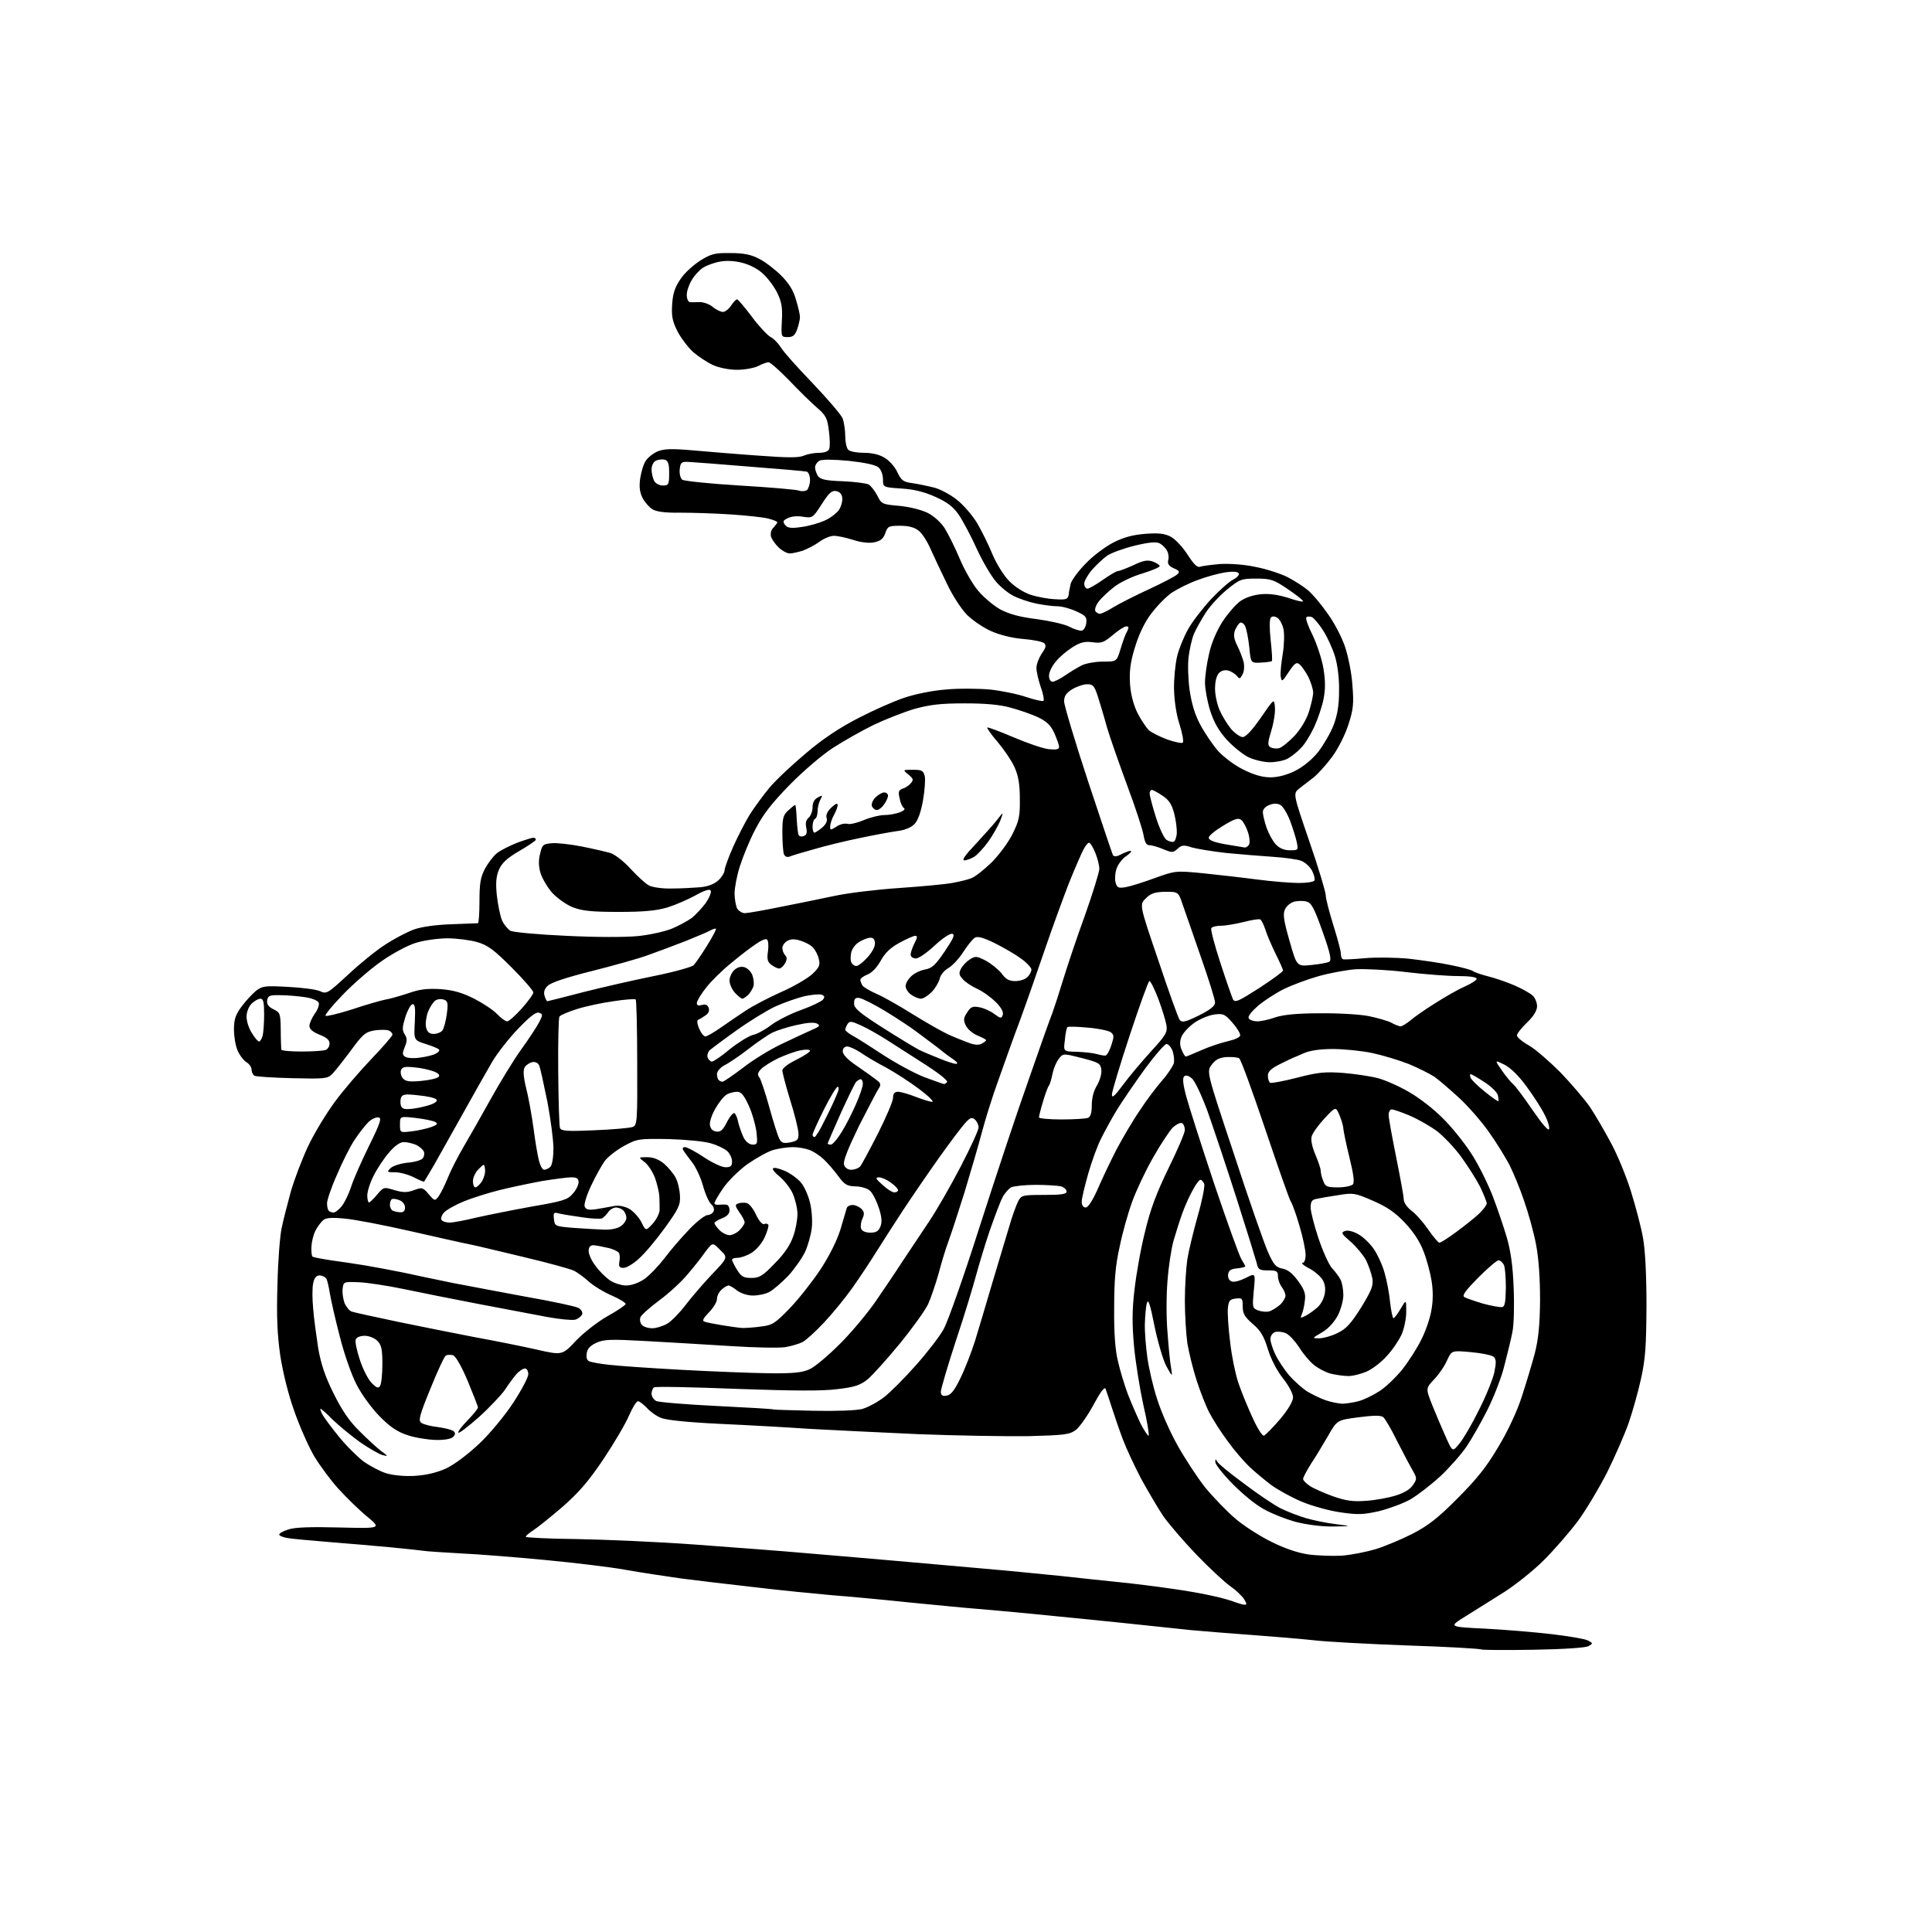 <?xml version="1.0" encoding="UTF-8" standalone="no"?>
<svg 
  version="1.1" 
  xmlns="http://www.w3.org/2000/svg" 
  xmlns:xlink="http://www.w3.org/1999/xlink" 
  xmlns:svg="http://www.w3.org/2000/svg"
  xmlns:rdf="http://www.w3.org/1999/02/22-rdf-syntax-ns#"
  xmlns:cc="http://creativecommons.org/ns#"
  xmlns:dc="http://purl.org/dc/elements/1.1/"
  viewBox="0 0 768 768"
  width="768"
  height="768"
>
<style>svg {background-color: white; }</style>"
<path stroke="none" fill="black" fill-rule="evenodd" d="M609.5,655.8C598.5,656.0 589.3,655.9 589.0,655.7C588.7,655.4 575.4,654.6 559.5,654.1C543.5,653.5 526.7,652.6 522.0,652.0C517.3,651.5 506.8,650.6 498.5,650.0C490.2,649.4 479.0,648.5 473.5,648.0C468.0,647.4 455.2,646.1 445.0,645.0C434.8,644.0 419.5,642.4 411.0,641.6C402.5,640.8 392.1,639.8 388.0,639.5C383.9,639.2 371.9,638.0 361.5,637.0C351.1,635.9 337.1,634.6 330.5,634.1C323.9,633.5 310.4,632.2 300.5,631.0C290.6,629.9 277.3,628.3 271.0,627.5C264.7,626.6 254.6,625.1 248.5,624.0C242.4,622.9 228.1,621.2 216.5,620.1C204.9,619.0 189.9,617.8 183.1,617.5C176.2,617.1 169.7,616.7 168.6,616.5C167.4,616.3 161.6,615.7 155.5,615.1C149.4,614.5 138.4,613.6 131.0,613.0C123.6,612.4 116.0,611.7 114.3,611.4C112.5,611.1 111.0,610.5 111.0,610.0C111.0,609.5 112.6,608.6 114.6,608.0C117.1,607.1 123.6,606.9 135.0,607.2C151.6,607.6 151.6,607.6 146.0,602.9C142.9,600.4 137.8,595.4 134.6,591.9C131.4,588.4 127.0,582.4 124.8,578.7C122.6,574.9 119.1,567.0 117.0,561.0C114.6,554.3 112.5,545.8 111.4,538.8C110.2,530.3 109.9,523.3 110.3,510.5C110.5,501.1 111.3,491.0 112.0,488.0C112.6,485.0 114.3,478.5 115.6,473.7C117.0,468.8 120.1,460.7 122.5,455.6C124.9,450.5 129.7,442.6 133.1,438.0C136.4,433.5 143.0,425.8 147.6,421.0C152.2,416.2 156.0,411.8 156.0,411.3C156.0,410.7 155.3,409.9 154.4,409.6C153.6,409.3 151.0,409.3 148.9,409.6C145.3,410.2 144.2,411.1 139.4,417.7C136.4,421.7 133.1,425.9 132.0,427.0C130.2,428.8 128.9,428.9 116.2,428.6C108.5,428.4 101.8,428.0 101.1,427.6C100.5,427.2 100.0,426.1 100.0,425.2C100.0,424.2 99.1,422.9 97.9,422.2C96.8,421.5 95.2,419.4 94.4,417.5C93.6,415.6 93.0,411.9 93.0,409.2C93.0,405.4 93.6,403.4 95.9,400.3C97.5,398.1 100.1,395.3 101.6,394.0C104.3,391.9 105.2,391.8 114.5,392.3C120.0,392.6 125.7,393.3 127.2,394.0C129.8,395.2 130.2,395.0 138.2,387.6C142.8,383.3 149.4,377.9 153.0,375.6C156.6,373.2 161.8,370.5 164.5,369.5C167.6,368.4 173.3,367.6 179.5,367.4C185.0,367.2 189.7,367.0 190.0,367.0C190.3,367.0 190.6,363.1 190.6,358.2C190.6,351.2 191.0,348.7 192.8,345.3C194.0,343.1 196.1,340.3 197.6,339.1C199.0,338.0 202.6,336.2 205.6,335.0C208.6,333.9 211.5,333.0 212.0,333.0C212.6,333.0 213.0,333.3 213.0,333.8C213.0,334.2 210.0,336.2 206.4,338.3C201.4,341.2 199.5,343.1 198.3,345.8C197.2,348.5 197.0,351.1 197.5,355.9C197.9,359.6 198.8,363.9 199.5,365.7C200.2,367.4 201.8,369.3 202.9,370.0C204.1,370.6 214.0,371.5 225.0,372.0C237.2,372.6 248.3,372.6 253.7,372.1C258.5,371.6 264.6,370.2 267.2,369.1C269.8,368.0 273.3,366.1 275.0,364.9C276.6,363.6 279.1,360.9 280.6,358.9C282.0,356.8 282.9,354.6 282.5,354.0C282.1,353.3 280.1,353.9 276.5,355.9C273.6,357.5 268.6,359.7 265.4,360.7C261.0,362.0 256.1,362.5 246.0,362.5C235.3,362.5 231.5,362.1 227.8,360.7C225.2,359.7 221.6,357.1 219.6,355.0C217.7,352.9 215.6,349.3 214.9,347.2C214.1,344.5 214.0,342.0 214.7,339.4C215.5,335.8 215.9,335.5 219.3,335.2C221.4,335.0 226.7,335.6 231.3,336.5C235.8,337.4 241.0,338.6 242.7,339.1C244.5,339.7 248.1,342.5 250.7,345.4C253.4,348.3 256.6,351.3 258.0,352.0C259.3,352.7 263.4,353.3 267.0,353.2C270.6,353.2 275.7,352.9 278.3,352.7C281.5,352.4 284.0,351.4 285.6,349.9C286.9,348.7 288.0,346.9 288.0,346.1C288.0,345.2 289.5,341.0 291.4,336.7C293.3,332.5 296.3,326.6 298.1,323.7C299.9,320.9 303.4,316.1 305.9,313.1C308.3,310.2 314.9,304.0 320.4,299.4C327.2,293.6 333.9,289.2 341.3,285.4C347.3,282.3 355.4,278.7 359.4,277.4C363.4,276.0 370.6,274.5 375.9,274.1C381.0,273.6 389.0,273.7 393.6,274.1C398.1,274.6 404.6,275.9 408.0,277.1C411.4,278.2 414.4,278.9 414.8,278.6C415.1,278.2 414.7,275.7 413.7,273.1C412.8,270.4 412.0,267.0 412.0,265.5C412.0,264.0 413.0,261.5 414.1,259.8C415.7,257.6 416.0,256.6 415.1,255.7C414.5,255.1 410.7,254.3 406.7,254.0C402.1,253.6 397.4,252.4 393.8,250.8C390.7,249.4 386.5,246.5 384.4,244.4C382.2,242.2 378.6,236.7 376.4,232.0C374.1,227.3 371.2,221.1 369.9,218.2C368.6,215.2 366.5,211.9 365.1,210.9C363.5,209.6 361.1,209.0 357.8,209.0C353.3,209.0 352.8,209.2 351.9,212.0C351.1,214.2 350.0,215.1 347.4,215.6C345.3,216.0 342.1,215.6 339.1,214.6C336.3,213.7 332.9,213.0 331.5,213.0C330.0,213.0 327.4,214.1 325.7,215.4C323.9,216.7 321.0,218.2 319.1,218.9C317.2,219.5 314.9,220.0 313.9,220.0C312.9,220.0 311.0,219.0 309.6,217.7C308.3,216.5 306.9,214.5 306.5,213.4C306.2,212.0 306.5,210.6 307.5,209.7C308.3,208.8 309.0,207.9 309.0,207.6C309.0,207.3 307.3,206.6 305.2,206.1C303.2,205.6 296.6,204.9 290.6,204.5C284.6,204.1 275.6,203.8 270.6,203.8C264.3,203.9 260.8,203.4 259.3,202.4C258.0,201.6 256.3,199.6 255.4,197.9C254.3,195.6 254.0,193.5 254.5,190.1C254.9,187.6 255.8,184.4 256.7,183.2C257.5,181.9 259.6,180.2 261.5,179.4C264.1,178.4 266.9,178.3 275.1,179.0C280.8,179.5 292.6,180.5 301.3,181.1C313.2,182.0 317.7,182.0 319.6,181.1C321.0,180.5 323.7,180.0 325.6,180.0C327.8,180.0 329.3,179.4 329.6,178.5C330.0,177.6 329.9,174.4 329.5,171.3C328.9,166.2 328.3,165.1 324.7,162.0C322.5,160.1 317.5,155.2 313.7,151.2C309.9,147.3 306.2,144.0 305.5,144.0C304.8,144.0 302.9,144.7 301.4,145.5C299.8,146.3 296.0,147.0 293.0,147.0C289.8,147.0 285.8,146.2 283.4,145.1C281.2,144.1 277.7,141.8 275.6,140.0C273.6,138.2 270.7,134.4 269.3,131.7C267.2,127.5 266.9,125.6 267.2,120.8C267.5,116.4 268.4,114.0 270.6,110.8C272.2,108.4 275.8,105.2 278.5,103.5C282.7,100.9 284.2,100.5 290.4,100.6C295.7,100.6 298.6,101.2 301.8,102.9C304.2,104.1 308.1,107.1 310.5,109.5C313.5,112.5 315.4,115.4 316.4,119.1C317.3,122.0 318.0,125.1 318.0,126.0C318.0,127.0 317.5,129.1 316.9,130.9C316.0,133.3 315.2,134.0 313.2,134.0C310.5,134.0 310.5,134.0 310.8,127.5C311.1,122.5 310.7,120.0 309.1,116.7C308.0,114.3 305.5,110.9 303.6,109.1C301.5,107.0 298.2,105.3 295.2,104.5C292.2,103.7 288.8,103.5 286.2,104.0C283.9,104.4 280.9,105.5 279.5,106.4C278.1,107.3 276.0,109.5 275.0,111.3C273.9,113.1 273.0,115.7 273.0,117.2C273.0,118.8 273.6,120.0 274.2,120.1C274.9,120.2 276.6,120.1 278.0,120.1C279.4,120.0 281.8,120.8 283.2,121.9C284.6,123.1 286.5,124.0 287.4,124.0C288.2,124.0 289.7,122.9 290.6,121.5C291.5,120.1 292.6,119.0 293.0,119.0C293.4,119.0 296.0,122.1 298.8,125.8C301.5,129.5 304.9,133.1 306.2,133.9C307.6,134.6 309.4,136.5 310.4,138.1C311.3,139.7 317.0,146.1 323.0,152.3C329.0,158.6 334.4,164.9 335.0,166.4C335.5,167.9 336.0,171.0 336.0,173.4C336.0,175.7 336.5,178.1 337.2,178.8C337.9,179.5 340.7,180.0 343.4,180.0C346.7,180.0 349.6,180.7 351.7,182.0C353.5,183.1 355.8,185.6 356.7,187.7C358.3,191.0 359.0,191.6 363.0,192.1C365.5,192.5 369.3,193.3 371.6,193.9C373.8,194.5 377.8,196.6 380.3,198.6C382.9,200.6 386.5,204.8 388.4,207.9C390.2,211.0 393.0,216.6 394.5,220.3C396.1,224.1 399.0,228.8 401.1,230.9C403.3,233.2 406.7,235.4 409.6,236.4C412.3,237.3 416.7,238.1 419.5,238.2C423.8,238.5 424.5,238.2 424.8,236.5C424.9,235.4 425.3,233.4 425.6,232.1C425.9,230.8 428.4,227.3 431.3,224.3C434.3,221.1 439.1,217.5 442.5,215.7C446.8,213.5 450.4,212.6 455.4,212.2C460.7,211.8 463.0,212.1 465.5,213.4C467.3,214.4 470.2,217.6 472.1,220.5C474.5,224.3 476.0,225.7 477.0,225.3C477.8,225.0 481.5,224.5 485.1,224.2C489.0,224.0 494.8,224.4 499.3,225.4C503.5,226.2 509.2,228.1 511.8,229.4C514.5,230.8 518.1,233.1 519.9,234.6C521.6,236.0 525.1,240.1 527.6,243.7C530.2,247.2 533.3,253.1 534.6,256.9C535.9,260.7 537.3,267.5 537.6,272.3C538.2,279.7 538.0,281.9 536.0,288.1C534.7,292.1 531.9,297.7 529.5,300.9C527.2,304.0 523.9,307.7 522.1,309.1C520.4,310.4 517.8,312.4 516.4,313.5C514.0,315.5 514.0,315.5 520.5,334.5C524.1,344.9 527.0,354.6 527.0,355.9C527.0,357.2 528.4,362.5 530.0,367.7C531.6,372.8 533.0,377.9 533.0,379.0C533.0,380.0 533.3,381.1 533.8,381.3C534.2,381.5 538.1,381.3 542.5,380.9C546.9,380.5 554.8,380.6 560.0,381.1C565.2,381.7 572.9,382.8 577.0,383.7C581.1,384.5 585.0,385.6 585.5,386.0C586.1,386.5 588.8,387.4 591.5,388.1C594.3,388.8 599.0,390.4 602.0,391.7C605.0,393.0 608.2,394.8 609.2,395.7C610.2,396.6 611.0,398.5 611.0,400.0C611.0,401.7 609.7,403.9 607.0,406.5C604.8,408.6 603.0,410.9 603.0,411.6C603.0,412.3 605.1,414.1 607.8,415.6C610.4,417.1 616.0,422.0 620.4,426.4C624.7,430.9 629.9,437.0 632.0,440.0C634.0,443.0 637.7,449.3 640.2,454.0C642.8,458.7 646.4,467.4 648.3,473.5C650.2,479.6 652.4,487.9 653.1,492.0C654.0,496.7 654.5,506.8 654.5,519.0C654.4,535.3 654.1,540.1 652.3,548.2C651.1,553.6 648.9,561.4 647.4,565.7C645.9,570.0 642.1,578.7 639.0,585.0C635.8,591.3 630.5,600.2 627.2,604.7C623.8,609.2 617.8,616.1 613.7,620.2C609.7,624.2 602.6,629.9 597.9,632.9C593.3,635.8 586.4,640.1 582.6,642.5C575.8,646.7 575.8,646.7 590.1,647.4C598.0,647.8 610.0,648.8 616.8,649.6C623.6,650.4 630.1,651.5 631.2,652.1C633.3,653.2 633.3,653.3 631.4,654.4C630.2,655.0 621.7,655.6 609.5,655.8zM494.8,637.9C495.7,638.0 495.6,637.4 494.5,635.6C493.6,634.3 491.2,632.0 489.0,630.5C486.9,629.0 480.9,623.5 475.8,618.2C470.6,612.8 464.6,605.8 462.3,602.5C460.1,599.2 456.2,592.5 453.6,587.8C451.1,583.0 447.8,576.0 446.4,572.3C445.0,568.6 443.0,562.8 442.0,559.6C440.9,556.3 439.8,552.9 439.5,552.1C439.1,551.1 437.5,553.2 434.7,558.4C432.4,562.7 429.2,567.2 427.7,568.4C425.1,570.3 423.3,570.5 408.7,570.9C399.8,571.0 380.1,570.7 365.0,570.1C349.9,569.4 330.5,568.5 321.9,568.0C313.3,567.4 297.1,566.5 286.1,566.0C273.5,565.4 264.7,564.5 262.7,563.6C260.9,562.9 258.4,561.1 257.1,559.6C255.7,558.2 254.2,557.0 253.6,557.0C253.0,557.0 251.4,559.6 250.0,562.8C248.7,565.9 244.1,573.7 239.9,580.0C233.9,588.9 230.2,593.2 223.6,599.0C218.8,603.1 213.6,607.3 212.0,608.3C210.3,609.4 209.0,610.5 209.0,610.9C209.0,611.2 218.1,611.7 229.2,611.8C240.4,612.0 261.6,612.9 276.5,614.0C291.4,615.1 311.6,616.6 321.5,617.5C331.4,618.3 347.1,619.7 356.5,620.5C365.9,621.3 381.1,622.7 390.5,623.5C399.9,624.3 414.0,625.7 422.0,626.5C430.0,627.4 440.6,628.5 445.5,629.0C450.4,629.5 459.4,630.6 465.5,631.5C471.5,632.3 479.2,633.7 482.5,634.5C485.8,635.2 489.6,636.3 491.0,636.9C492.4,637.4 494.1,637.9 494.8,637.9zM533.4,618.4C537.2,618.1 543.2,616.9 546.9,615.8C550.5,614.7 557.1,611.9 561.5,609.7C567.8,606.4 571.7,603.4 579.5,595.5C587.1,587.9 591.0,583.0 595.7,575.0C599.5,568.7 603.2,560.7 605.0,555.0C606.7,549.8 609.0,542.1 610.1,538.0C611.5,532.5 612.1,527.0 612.2,517.0C612.2,508.1 611.7,500.5 610.6,494.7C609.7,489.9 607.5,482.0 605.8,477.2C604.2,472.4 601.5,466.0 600.0,463.0C598.4,460.0 594.8,454.1 591.8,449.9C588.9,445.8 583.6,439.7 580.0,436.4C576.4,433.1 572.1,429.4 570.3,428.1C568.5,426.9 563.9,424.6 560.1,423.0C556.3,421.5 549.7,419.5 545.5,418.6C541.2,417.7 534.2,417.0 529.9,417.0C524.6,417.0 520.7,417.6 518.2,418.7C516.2,419.6 514.3,420.4 514.0,420.5C513.7,420.6 511.4,421.7 508.8,423.0C505.2,424.8 504.0,426.0 504.0,427.6C504.0,428.9 504.4,430.1 504.9,430.4C505.3,430.7 510.2,429.8 515.6,428.4C524.1,426.2 526.7,426.0 533.9,426.5C538.6,426.9 544.8,427.8 547.8,428.6C550.8,429.4 556.4,431.9 560.3,434.2C564.3,436.5 570.2,441.1 573.5,444.5C576.9,447.8 581.8,453.9 584.5,458.0C587.3,462.1 591.1,469.8 593.2,475.0C595.2,480.2 597.8,487.9 599.0,492.0C600.5,497.2 601.4,503.3 601.7,512.0C602.0,518.9 601.8,526.8 601.2,529.5C600.7,532.2 599.2,538.3 598.0,542.9C596.9,547.5 593.8,555.4 591.3,560.4C588.8,565.4 585.0,572.0 583.0,575.0C580.9,578.1 576.2,583.4 572.6,586.8C568.9,590.2 563.6,594.3 560.7,596.0C557.9,597.6 552.2,599.7 548.2,600.7C541.9,602.1 539.8,602.2 533.0,601.2C528.6,600.6 521.7,598.7 517.6,597.0C513.5,595.3 507.9,592.2 505.3,590.3C502.7,588.3 498.8,585.1 496.7,583.1C494.6,581.1 490.7,576.6 488.1,573.0C485.4,569.4 482.1,564.2 480.7,561.5C479.3,558.8 477.0,552.9 475.6,548.5C474.2,544.1 472.6,537.6 472.0,534.0C471.5,530.4 471.0,522.8 471.0,517.0C471.0,511.2 471.5,503.8 472.0,500.5C472.5,497.3 474.4,489.5 476.1,483.4C477.9,477.2 479.0,471.5 478.7,470.6C478.3,469.7 477.7,469.0 477.2,469.0C476.7,469.0 475.4,470.7 474.3,472.8C473.1,474.8 471.2,479.0 470.1,482.0C469.0,485.0 467.4,490.1 466.5,493.2C465.6,496.4 464.5,503.6 464.1,509.2C463.6,514.9 463.6,524.1 464.1,529.6C464.5,535.2 465.1,541.5 465.5,543.6C466.1,547.5 466.1,547.5 463.6,543.0C462.3,540.5 460.2,533.3 458.9,527.0C457.2,518.3 456.4,516.1 455.9,518.0C455.5,519.4 455.2,523.1 455.1,526.2C455.0,529.3 455.5,535.4 456.1,539.7C456.7,544.0 458.4,551.4 460.0,556.2C461.5,561.1 465.1,569.2 468.0,574.4C470.9,579.6 475.8,587.1 479.0,591.2C482.3,595.2 487.7,600.8 491.1,603.7C494.5,606.6 500.9,610.7 505.4,612.9C510.6,615.5 515.9,617.3 520.0,617.9C523.6,618.4 529.6,618.6 533.4,618.4zM530.0,606.8C525.6,606.9 519.5,606.1 515.2,605.0C511.1,603.9 505.3,601.6 502.2,599.8C499.0,598.1 493.5,593.5 489.8,589.7C486.0,585.8 483.0,582.0 483.1,581.1C483.1,579.9 483.3,579.9 483.7,580.8C484.0,581.6 488.7,585.5 494.3,589.6C499.8,593.8 506.4,598.2 508.9,599.5C511.5,600.8 516.1,602.6 519.2,603.5C522.3,604.4 527.7,605.5 531.2,605.9C537.5,606.7 537.5,606.7 530.0,606.8zM543.0,596.6C546.6,596.4 551.9,595.4 554.8,594.5C558.1,593.5 560.6,592.0 561.7,590.3C563.3,587.9 563.3,587.6 561.6,584.6C560.6,582.9 557.8,577.6 555.4,572.9C553.1,568.2 550.6,563.9 549.8,563.3C548.9,562.6 546.0,562.6 540.0,563.4C531.5,564.5 531.5,564.5 527.8,571.0C525.7,574.6 522.7,579.6 521.0,582.1C519.4,584.7 518.0,587.3 518.0,587.9C518.0,588.5 519.2,589.7 520.7,590.7C522.2,591.7 526.3,593.5 529.9,594.8C535.0,596.6 537.9,597.0 543.0,596.6zM164.6,586.7C169.4,586.4 173.3,585.5 177.2,583.8C180.6,582.2 185.8,578.3 190.5,573.9C194.9,569.7 200.7,562.7 204.1,557.5C207.3,552.6 210.0,547.5 210.0,546.3C210.0,545.0 209.4,544.0 208.7,544.0C207.9,544.0 206.4,545.0 205.3,546.2C204.2,547.5 202.1,550.3 200.7,552.5C199.2,554.6 194.6,559.5 190.4,563.3C186.2,567.0 182.5,569.9 182.2,569.5C181.9,569.2 183.5,567.0 185.8,564.7C188.1,562.3 190.0,560.0 190.0,559.5C190.0,559.0 188.1,554.3 185.9,548.9C183.3,542.8 181.1,539.0 180.0,538.7C179.0,538.5 177.8,538.5 177.2,538.9C176.6,539.2 173.9,545.1 171.1,552.0C166.7,562.8 166.2,564.7 167.5,565.6C168.3,566.2 171.3,567.0 174.2,567.3C177.0,567.7 179.8,568.4 180.4,569.0C181.1,569.7 181.0,570.4 180.1,571.2C179.4,572.0 176.5,572.5 173.1,572.4C170.0,572.3 164.9,571.5 162.0,570.5C158.0,569.2 155.0,567.2 151.0,563.1C147.9,560.0 143.8,554.4 141.8,550.5C139.7,546.5 136.8,538.2 135.0,531.0C133.2,524.1 131.5,516.5 131.1,514.0C130.7,511.5 130.1,508.9 129.7,508.2C129.2,507.6 128.0,507.0 127.0,507.0C125.8,507.0 124.9,508.0 124.5,510.1C124.1,511.8 124.1,516.4 124.5,520.3C124.8,524.3 125.8,531.3 126.5,536.0C127.6,542.2 129.2,547.1 132.6,553.9C135.9,560.6 138.9,565.0 142.9,568.9C146.0,572.0 149.8,575.5 151.5,576.8C154.4,578.9 154.4,579.0 152.0,578.4C150.6,578.0 146.6,575.7 143.0,573.2C139.4,570.6 134.6,566.6 132.2,564.3C129.9,561.9 127.7,560.0 127.4,560.0C127.2,560.0 127.5,561.0 128.1,562.2C128.8,563.5 131.8,567.5 134.8,571.2C137.8,574.9 142.3,579.3 144.7,581.1C147.2,582.8 151.1,584.9 153.4,585.6C155.8,586.4 160.4,586.9 164.6,586.7zM580.1,573.9C581.7,572.0 585.2,566.0 587.9,560.5C590.7,555.0 593.4,548.3 594.0,545.6C594.8,541.7 594.8,540.4 593.8,539.4C593.1,538.7 589.0,537.9 584.8,537.5C577.1,536.8 577.1,536.8 575.3,540.6C574.4,542.8 572.1,546.2 570.2,548.2C566.7,551.9 566.7,551.9 569.4,558.7C570.9,562.4 573.3,568.1 574.8,571.4C577.4,577.2 577.4,577.2 580.1,573.9zM456.6,570.7C456.9,570.4 456.0,564.9 454.5,558.5C453.1,552.1 451.4,541.6 450.8,535.2C450.0,526.3 450.0,520.8 451.0,512.5C451.7,506.4 453.5,496.1 455.2,489.5C457.3,480.6 459.8,474.1 464.5,464.4C468.1,457.1 471.0,450.3 471.0,449.2C471.0,448.0 470.5,446.8 469.9,446.5C469.3,446.1 467.7,446.9 466.3,448.1C465.0,449.4 461.4,454.8 458.4,460.1C455.4,465.3 451.7,473.2 450.1,477.6C448.5,481.9 446.2,490.0 445.1,495.5C443.4,503.0 442.9,508.9 442.9,520.0C442.8,529.7 443.3,536.7 444.4,541.1C445.2,544.7 447.0,550.6 448.3,554.1C449.7,557.7 452.0,563.0 453.4,565.9C454.9,568.8 456.4,571.0 456.6,570.7zM502.4,570.7C503.0,570.5 505.9,567.6 508.8,564.2C512.1,560.3 514.0,557.0 514.0,555.5C514.0,554.0 512.3,550.8 510.0,547.9C507.6,544.9 505.2,540.2 504.0,536.3C502.4,531.1 501.1,528.9 498.0,526.3C494.8,523.5 494.0,522.2 494.0,519.4C494.0,516.1 493.8,515.9 491.2,516.2C488.9,516.5 488.4,517.0 488.1,520.0C487.9,521.9 488.3,528.0 489.0,533.5C489.6,539.0 491.1,546.2 492.2,549.5C493.3,552.8 495.8,559.0 497.8,563.3C499.7,567.6 501.8,570.9 502.4,570.7zM323.3,560.8C332.3,561.0 340.3,560.7 342.7,560.1C344.9,559.5 348.8,557.4 351.3,555.5C353.8,553.6 359.5,547.9 363.9,542.9C368.4,537.9 373.4,531.4 375.1,528.4C376.8,525.3 383.0,507.8 389.4,487.7C395.6,468.4 404.3,442.1 408.8,429.5C413.2,416.8 417.5,404.7 418.4,402.5C419.2,400.3 421.1,394.4 422.6,389.5C424.1,384.6 427.9,373.1 431.2,364.1C434.4,355.1 437.0,346.6 437.0,345.4C437.0,344.1 436.3,341.2 435.4,339.0C434.5,336.8 433.4,335.0 432.9,335.0C432.4,335.0 431.4,336.3 430.6,337.9C429.8,339.4 427.2,345.4 424.9,351.1C422.7,356.8 418.4,368.5 415.5,377.0C412.6,385.5 408.1,398.4 405.5,405.5C402.8,412.6 399.0,423.4 396.9,429.3C394.7,435.3 391.8,444.5 390.4,449.8C389.0,455.2 385.8,466.0 383.4,474.0C380.9,482.0 378.0,490.8 377.0,493.5C376.0,496.2 374.2,502.0 373.1,506.3C371.9,510.5 370.0,516.1 368.9,518.5C367.7,521.0 362.6,528.1 357.6,534.2C352.6,540.3 346.9,546.6 344.9,548.3C341.9,550.7 339.7,551.4 332.9,552.2C326.9,553.0 315.4,552.9 292.8,552.1C275.3,551.4 260.6,551.1 260.0,551.5C259.5,551.8 259.0,553.0 259.0,554.0C259.0,555.1 259.8,556.3 260.8,556.9C261.7,557.4 272.6,558.3 284.9,558.9C297.3,559.5 307.5,560.1 307.6,560.3C307.7,560.4 314.8,560.6 323.3,560.8zM533.5,558.0C535.1,558.0 538.1,557.5 540.0,557.0C542.0,556.5 545.7,554.7 548.2,553.1C550.8,551.5 554.9,547.5 557.5,544.3C560.0,541.1 563.4,535.8 565.0,532.5C566.7,529.2 568.5,524.0 569.0,520.8C569.7,517.1 569.7,513.2 569.1,509.3C568.6,506.1 567.2,500.8 565.9,497.5C564.4,493.5 561.9,489.7 558.4,486.0C554.5,481.9 551.3,479.7 545.7,477.3C538.6,474.2 537.9,474.1 531.9,475.1C528.4,475.6 524.5,476.3 523.2,476.6C521.5,476.9 521.0,477.7 521.0,480.0C521.0,481.6 522.4,487.1 524.1,492.2C525.8,497.3 528.2,502.6 529.4,504.0C530.7,505.4 532.3,507.5 532.9,508.7C533.5,509.9 534.0,512.6 534.0,514.8C534.0,516.9 533.0,520.7 531.7,523.1C530.2,525.8 527.9,528.3 525.4,529.7C521.5,532.0 521.5,532.0 524.4,532.0C526.0,532.0 529.3,531.1 531.7,529.9C535.2,528.2 537.0,526.2 541.1,519.7C545.4,512.6 546.0,511.0 545.5,508.0C545.1,506.1 544.0,502.9 543.0,500.9C541.9,498.9 539.2,495.6 536.9,493.6C533.3,490.5 533.0,490.0 534.5,489.4C535.6,488.9 537.8,489.4 539.9,490.6C541.8,491.6 544.6,494.3 546.1,496.5C547.6,498.7 549.6,503.0 550.4,506.0C551.3,509.1 552.3,514.4 552.6,517.8C553.0,521.2 553.6,524.0 553.9,524.0C554.3,524.0 555.6,522.3 556.8,520.2C559.0,516.5 559.0,516.5 559.0,521.5C559.0,524.3 558.1,528.4 557.1,530.6C556.0,532.9 553.5,536.7 551.3,539.0C549.2,541.4 545.7,544.1 543.5,545.1C541.3,546.1 537.9,547.0 536.0,547.0C534.1,547.0 530.8,546.5 528.8,546.0C526.7,545.4 523.7,543.8 522.1,542.4C520.5,541.1 517.9,538.0 516.4,535.5C514.8,533.1 512.5,530.6 511.2,530.0C509.8,529.4 507.9,529.2 506.9,529.5C505.8,529.9 505.0,531.1 505.0,532.3C505.0,533.4 505.9,536.2 507.0,538.5C508.1,540.8 510.6,544.5 512.5,546.8C514.5,549.0 517.7,551.9 519.6,553.1C521.6,554.3 524.9,555.9 526.9,556.6C528.9,557.3 531.9,557.9 533.5,558.0zM376.2,554.8C377.9,554.6 379.4,552.8 381.7,548.0C383.5,544.4 386.1,537.7 387.6,533.0C389.0,528.3 392.2,517.8 394.6,509.5C397.1,501.2 400.0,491.4 401.2,487.5C402.3,483.6 403.9,479.3 404.6,477.8C406.0,475.1 406.2,475.0 415.0,475.0C422.0,475.0 424.0,474.7 424.0,473.6C424.0,472.9 423.0,472.0 421.8,471.6C420.5,471.3 416.0,471.0 411.7,471.0C407.4,471.0 403.0,471.5 401.9,472.0C400.9,472.6 399.3,474.4 398.5,476.0C397.6,477.7 395.4,483.6 393.4,489.3C391.5,494.9 389.1,502.9 388.0,507.0C386.9,511.1 383.4,522.8 380.0,532.9C376.7,543.0 374.0,552.2 374.0,553.2C374.0,554.6 374.6,555.1 376.2,554.8zM151.1,550.9C151.6,550.1 152.0,546.2 152.0,542.2C152.0,536.3 151.6,534.6 150.0,533.0C148.9,531.9 146.7,531.0 145.0,531.0C143.2,531.0 141.7,531.6 141.4,532.5C141.1,533.3 141.8,536.8 143.0,540.4C144.1,543.9 146.2,548.1 147.6,549.6C149.7,551.8 150.4,552.0 151.1,550.9zM305.8,545.9C315.5,546.0 319.0,545.6 321.8,544.3C323.9,543.4 329.3,538.8 334.0,534.1C338.7,529.4 345.1,521.7 348.3,517.0C351.5,512.3 356.2,505.4 358.7,501.5C361.3,497.6 365.9,490.7 369.1,485.9C372.3,481.2 378.0,471.2 381.9,463.7C385.8,456.2 389.0,449.2 389.0,448.2C389.0,447.1 388.3,445.7 387.5,445.0C386.3,444.0 385.6,444.3 383.7,446.4C382.4,447.8 377.7,454.0 373.3,460.2C368.9,466.4 362.4,475.9 358.9,481.2C355.4,486.6 350.6,494.0 348.3,497.7C346.0,501.4 341.7,507.9 338.8,512.0C335.9,516.1 330.8,522.3 327.5,525.8C324.2,529.3 320.4,532.8 319.0,533.5C317.6,534.2 314.6,535.1 312.2,535.5C309.8,535.9 300.1,535.7 290.7,535.1C281.2,534.5 266.1,533.6 257.0,533.1C242.5,532.3 240.1,532.4 237.0,533.8C234.5,535.0 233.4,536.2 233.2,538.2C233.0,540.0 233.4,541.0 234.7,541.3C235.7,541.6 238.9,542.2 241.9,542.5C244.9,542.9 257.7,543.8 270.4,544.5C283.1,545.2 299.1,545.8 305.8,545.9zM229.0,532.9C232.1,529.7 237.6,525.4 241.5,523.2C245.3,521.1 248.5,518.9 248.7,518.4C248.8,517.9 246.4,516.4 243.2,515.0C240.1,513.7 235.9,511.1 234.0,509.4C232.1,507.7 229.5,505.8 228.3,505.2C227.1,504.5 217.9,502.0 207.8,499.6C197.8,497.2 188.2,494.9 186.5,494.6C184.8,494.3 174.6,492.0 163.6,489.5C152.7,487.0 140.7,484.7 136.9,484.4C131.9,483.9 129.6,484.1 128.5,485.0C127.6,485.8 126.2,487.6 125.4,489.2C124.6,490.7 123.9,493.6 123.8,495.5C123.7,497.4 123.9,499.2 124.2,499.5C124.5,499.8 127.8,500.4 131.6,501.0C135.4,501.5 141.4,502.4 145.0,503.0C148.6,503.6 155.6,504.9 160.5,505.9C165.4,507.0 174.2,508.8 180.0,510.0C185.8,511.1 198.9,513.6 209.2,515.5C219.5,517.3 228.8,519.3 229.9,519.9C231.1,520.6 231.7,521.6 231.4,522.5C231.0,523.3 229.8,524.3 228.6,524.6C227.3,524.9 222.3,524.4 217.4,523.5C212.5,522.6 200.4,520.3 190.5,518.4C180.6,516.5 167.0,513.8 160.4,512.4C153.7,511.0 145.6,509.8 142.4,509.7C136.6,509.5 136.5,509.5 136.2,512.4C136.0,513.9 136.4,516.5 137.0,518.1C137.7,519.6 139.0,521.2 139.9,521.4C140.8,521.7 148.9,523.5 158.0,525.4C167.1,527.3 180.8,530.0 188.5,531.5C196.2,532.9 207.2,535.1 213.0,536.4C223.5,538.8 223.5,538.8 229.0,532.9zM259.3,528.0C260.9,528.0 263.7,527.1 265.4,526.1C267.1,525.0 270.3,521.7 272.5,518.8C274.7,515.9 279.4,510.4 282.9,506.7C289.4,499.9 289.4,499.9 286.3,496.9C283.3,493.8 283.3,493.8 280.4,497.6C278.9,499.8 275.7,503.8 273.3,506.6C270.9,509.5 265.9,514.1 262.1,516.9C258.3,519.7 254.9,522.8 254.6,523.6C254.2,524.5 254.5,525.9 255.1,526.6C255.7,527.4 257.6,528.0 259.3,528.0zM295.1,527.9C296.5,527.9 299.9,527.7 302.6,527.3C307.0,526.8 308.2,526.0 313.9,520.1C317.4,516.5 322.9,509.5 326.1,504.7C329.7,499.2 332.7,493.2 334.1,488.7C335.3,484.7 336.4,480.9 336.6,480.2C336.8,479.6 337.8,479.0 338.9,479.0C340.0,479.0 341.5,479.7 342.4,480.5C343.6,481.7 343.7,482.6 342.8,484.5C342.2,485.8 342.0,487.6 342.3,488.4C342.7,489.4 344.1,490.0 346.0,490.0C348.3,490.0 349.3,489.4 350.0,487.5C350.7,485.8 350.5,483.6 349.3,480.0C348.4,477.3 346.9,474.3 345.8,473.3C344.8,472.4 342.2,471.6 340.0,471.6C336.7,471.5 335.7,470.9 333.2,467.5C331.6,465.3 329.0,462.3 327.4,460.8C325.8,459.3 323.2,457.6 321.7,457.1C320.1,456.5 317.2,456.0 315.2,456.0C313.2,456.0 309.7,456.5 307.5,457.1C305.3,457.7 300.7,460.3 297.2,462.7C293.6,465.3 289.4,469.5 287.4,472.4C285.5,475.2 284.0,477.8 284.0,478.3C284.0,478.8 284.8,479.0 285.8,478.9C286.7,478.8 288.1,478.8 288.8,478.9C289.4,478.9 290.0,479.9 290.0,481.1C290.0,482.5 289.0,483.5 287.0,484.3C285.4,484.9 284.0,485.8 284.0,486.2C284.0,486.6 284.9,487.9 286.0,489.0C287.1,490.1 288.9,491.0 290.0,491.0C291.1,491.0 292.9,490.1 294.0,489.0C295.1,487.9 296.0,486.5 296.0,485.9C296.0,485.3 295.1,483.5 293.9,481.9C292.2,479.4 292.1,478.9 293.4,478.4C294.2,478.1 295.7,478.0 296.7,478.2C297.7,478.3 299.4,480.4 300.5,482.8C301.6,485.2 303.0,486.8 303.7,486.6C304.4,486.3 305.1,486.4 305.4,486.8C305.7,487.3 305.0,489.5 304.0,491.8C302.9,494.2 300.7,496.8 298.8,498.0C297.0,499.1 294.5,500.0 293.2,500.0C292.0,500.0 291.0,500.3 291.0,500.8C291.0,501.2 291.9,503.0 293.0,504.8C294.7,507.5 295.6,508.0 298.7,508.0C301.9,508.0 303.2,507.2 308.0,502.2C311.8,498.4 314.2,494.8 315.3,491.5C316.3,488.8 317.0,484.8 317.0,482.6C317.0,480.3 316.1,476.7 315.1,474.4C314.1,472.2 311.7,469.2 309.9,467.7C308.1,466.3 306.9,464.8 307.3,464.4C307.7,464.0 309.8,464.5 312.1,465.5C314.3,466.5 317.2,468.6 318.4,470.1C319.7,471.6 321.3,475.2 322.0,478.1C322.7,480.9 323.0,485.4 322.7,488.1C322.4,490.8 321.2,495.0 320.1,497.5C319.0,499.9 316.0,504.2 313.4,507.1C310.7,509.9 307.3,512.8 305.8,513.6C304.3,514.4 301.4,515.0 299.3,515.0C297.1,515.0 294.5,514.1 293.0,513.0C291.6,511.9 290.1,511.0 289.6,511.0C289.1,511.0 287.8,511.7 286.8,512.7C285.8,513.6 285.0,515.2 285.0,516.4C285.0,517.5 283.6,519.9 281.8,521.7C279.5,524.1 279.0,525.1 280.1,525.4C280.9,525.7 284.0,526.3 287.0,526.8C290.0,527.3 293.7,527.8 295.1,527.9zM519.1,523.0C520.4,522.3 522.5,520.8 523.7,519.7C525.0,518.6 526.3,516.2 526.6,514.3C527.0,512.1 526.7,510.2 525.6,508.5C524.7,507.2 522.3,505.1 520.2,504.1C518.2,503.0 517.1,502.1 517.8,502.0C518.5,502.0 519.0,500.7 519.0,498.8C519.0,497.0 517.9,491.7 516.5,487.1C515.2,482.5 513.6,478.3 513.1,477.6C512.6,477.0 508.1,464.1 503.0,449.0C497.9,433.9 493.3,421.2 492.6,420.7C492.0,420.3 489.7,420.1 487.6,420.2C484.7,420.4 483.2,421.2 481.7,423.2C479.6,426.0 479.6,426.0 490.5,458.7C496.4,476.8 502.5,494.2 504.0,497.6C506.3,502.8 507.2,503.8 509.8,504.3C512.0,504.7 513.9,506.3 516.0,509.2C518.5,512.6 519.1,514.3 518.7,517.0C518.5,518.9 518.0,521.3 517.5,522.4C516.8,524.1 516.9,524.1 519.1,523.0zM504.5,521.3C505.6,521.0 507.5,519.8 508.8,518.7C510.0,517.6 511.0,515.9 511.0,515.1C511.0,514.2 510.3,512.6 509.5,511.6C508.7,510.5 508.0,508.6 508.0,507.3C508.0,505.3 507.5,505.0 504.1,505.0C500.7,505.0 500.1,504.7 499.6,502.2C499.2,500.7 495.6,489.0 491.5,476.2C487.4,463.4 482.2,447.9 480.0,441.7C477.7,435.5 475.0,429.7 473.8,428.7C472.4,427.5 471.3,427.3 470.7,427.9C470.0,428.6 470.3,431.2 471.5,435.7C472.5,439.4 477.5,455.1 482.6,470.4C487.8,485.8 492.7,499.4 493.5,500.6C494.3,501.9 495.0,503.1 495.0,503.4C495.0,503.7 493.5,504.0 491.8,504.2C489.3,504.4 488.4,505.0 488.2,506.6C488.0,507.9 488.6,509.0 489.6,509.4C490.5,509.8 493.0,509.1 495.2,508.0C499.1,506.0 499.1,506.0 498.4,513.0C497.8,519.7 497.8,520.0 500.1,520.9C501.4,521.4 503.4,521.6 504.5,521.3zM597.0,519.6C598.2,519.5 598.5,517.8 598.6,512.0C598.6,507.9 598.3,503.7 597.8,502.8C597.3,501.8 596.4,501.0 595.7,501.0C595.0,501.0 591.4,504.1 587.6,507.9C582.5,513.1 581.1,515.0 582.1,515.6C582.9,516.1 586.2,517.2 589.5,518.2C592.8,519.1 596.2,519.7 597.0,519.6zM248.9,511.0C251.0,511.0 253.9,510.0 256.2,508.4C258.2,507.0 261.8,503.2 264.2,500.1C266.5,497.0 270.9,491.9 273.9,488.8C276.9,485.6 280.3,483.0 281.3,483.0C282.2,483.0 283.3,482.3 283.7,481.5C284.0,480.6 283.6,479.4 282.7,478.7C281.9,478.0 280.4,474.8 279.5,471.5C278.6,468.2 276.6,463.9 275.1,462.0C273.6,460.1 272.0,457.9 271.6,457.2C271.2,456.5 271.4,456.0 272.3,456.0C273.1,456.0 276.5,457.8 279.8,460.0C283.1,462.2 286.9,464.0 288.4,464.0C290.5,464.0 291.0,463.5 291.0,461.7C291.0,460.4 290.1,458.5 289.1,457.6C288.0,456.6 285.1,455.2 282.6,454.5C280.1,453.7 272.5,453.0 265.8,452.8C253.9,452.6 253.3,452.7 248.1,455.5C245.2,457.1 241.7,459.8 240.4,461.5C239.2,463.2 236.7,467.6 235.0,471.3C233.2,475.0 232.1,478.7 232.4,479.6C232.9,480.8 233.9,481.1 236.8,480.7C238.8,480.4 241.9,479.8 243.6,479.5C245.7,479.0 247.8,479.4 249.9,480.4C251.6,481.3 253.8,483.7 254.9,485.7C256.7,489.4 256.7,489.4 259.4,486.5C260.8,485.0 262.1,482.5 262.2,481.1C262.2,479.7 262.2,477.1 262.1,475.5C262.0,473.9 261.2,470.6 260.4,468.3C259.5,465.9 257.7,463.1 256.3,462.0C253.7,460.0 253.7,460.0 257.3,460.0C259.7,460.0 261.9,460.9 264.0,462.6C265.7,464.1 267.8,466.6 268.6,468.2C269.5,469.9 270.2,473.1 270.3,475.4C270.5,479.0 269.7,480.6 264.3,488.1C260.9,492.8 256.3,498.3 254.0,500.3C251.8,502.4 249.0,504.0 247.9,504.0C246.2,504.0 245.9,503.5 246.2,501.6C246.5,500.2 246.4,498.6 246.0,498.0C245.6,497.4 243.5,496.4 241.4,496.0C239.3,495.5 236.7,495.0 235.8,495.0C234.6,495.0 234.0,495.8 234.0,497.3C234.0,498.6 235.2,501.3 236.8,503.3C238.3,505.4 240.9,507.9 242.5,509.0C244.2,510.1 247.1,511.0 248.9,511.0zM572.2,494.0C572.7,494.0 575.7,492.1 578.8,489.8C581.9,487.5 586.0,484.3 587.8,482.6C589.5,481.0 591.0,479.1 591.0,478.4C591.0,477.7 589.8,474.8 588.4,471.8C586.9,468.9 583.5,463.5 580.8,459.8C578.1,456.1 573.6,451.4 570.9,449.4C568.1,447.4 563.3,444.7 560.2,443.4C557.1,442.1 553.9,441.0 553.2,441.0C552.6,441.0 552.0,442.0 552.0,443.2C552.0,444.5 553.4,452.0 555.0,460.0C556.6,468.0 558.0,475.5 558.0,476.7C558.0,478.0 559.3,479.9 561.0,481.2C562.7,482.4 565.7,485.8 567.7,488.7C569.7,491.6 571.7,494.0 572.2,494.0zM240.0,488.8C242.8,488.9 245.4,488.4 246.8,487.4C248.0,486.6 249.0,485.1 249.0,484.1C249.0,483.2 248.5,481.9 247.8,481.2C247.1,480.5 245.8,480.0 244.9,480.0C243.9,480.0 242.5,480.8 241.8,481.8C241.1,482.8 240.0,483.9 239.4,484.3C238.8,484.6 235.3,484.5 231.5,483.9C227.8,483.4 223.6,482.7 222.3,482.4C220.1,481.8 219.9,482.0 220.2,484.6C220.5,487.4 220.6,487.5 228.0,488.1C232.1,488.4 237.5,488.7 240.0,488.8zM178.7,486.0C180.1,486.0 184.9,485.1 189.4,484.0C193.8,483.0 203.8,481.0 211.5,479.6C223.8,477.5 225.7,476.9 227.7,474.5C229.0,473.1 230.0,471.0 230.0,469.9C230.0,468.5 229.3,468.0 227.1,468.0C225.6,468.0 220.3,468.7 215.4,469.5C210.5,470.4 202.9,472.0 198.5,473.1C194.1,474.2 187.7,476.2 184.3,477.6C180.9,479.0 177.4,481.0 176.5,482.0C175.6,483.0 175.1,484.4 175.5,484.9C175.8,485.5 177.3,486.0 178.7,486.0zM132.6,482.0C133.3,482.0 134.8,480.8 135.9,479.4C137.0,478.0 138.7,474.5 139.6,471.7C140.5,468.8 143.7,461.6 146.7,455.5C151.2,446.4 151.8,444.4 150.5,444.2C149.6,444.0 147.7,444.8 146.4,446.1C145.1,447.4 142.6,450.6 140.9,453.2C139.1,455.9 136.0,462.1 133.9,467.1C131.7,472.0 130.0,477.1 130.0,478.3C130.0,479.6 130.3,481.0 130.7,481.3C131.0,481.7 131.9,482.0 132.6,482.0zM159.2,481.9C160.4,482.0 161.0,481.3 161.0,480.0C161.0,478.8 160.1,477.6 158.8,477.1C157.5,476.6 156.2,476.4 155.8,476.7C155.3,476.9 155.0,478.0 155.0,479.0C155.0,480.0 155.6,481.1 156.2,481.3C156.9,481.6 158.3,481.9 159.2,481.9zM431.6,480.0C432.5,480.0 434.3,477.3 436.3,472.8C438.0,468.8 441.4,461.7 443.8,457.0C446.3,452.3 450.4,445.3 453.1,441.4C455.7,437.4 459.7,432.1 461.9,429.6C464.2,427.0 466.2,423.9 466.6,422.7C466.9,421.4 466.6,419.2 466.1,417.7C465.5,416.2 464.4,415.0 463.7,415.0C463.0,415.0 459.0,419.6 454.9,425.2C450.8,430.9 445.8,438.2 443.8,441.5C441.8,444.8 439.1,449.8 437.7,452.6C436.3,455.3 434.0,461.6 432.6,466.5C431.2,471.4 430.0,476.4 430.0,477.7C430.0,479.1 430.6,480.0 431.6,480.0zM146.7,478.0C147.0,478.0 148.5,476.6 149.9,474.9C152.5,471.8 152.6,471.8 156.8,473.1C160.3,474.1 161.8,474.1 164.6,473.1C167.8,471.9 168.1,472.0 170.4,474.7C172.8,477.5 172.9,477.5 174.4,475.5C175.2,474.4 176.9,471.0 178.1,468.0C179.3,465.0 182.2,459.4 184.5,455.5C186.8,451.6 191.5,443.3 195.0,437.0C198.5,430.7 203.9,421.8 207.1,417.3C210.3,412.9 213.6,407.8 214.4,406.2C215.8,403.5 215.8,403.1 214.3,402.6C213.2,402.1 210.7,404.0 206.1,408.8C202.5,412.5 197.8,418.5 195.7,422.0C193.6,425.6 188.4,434.8 184.1,442.5C179.8,450.2 174.6,459.4 172.6,463.0C170.5,466.6 168.7,469.6 168.6,469.7C168.5,469.9 166.6,469.1 164.5,468.0C162.3,466.9 159.0,466.0 157.1,466.0C153.8,466.0 153.7,465.9 155.2,464.4C156.1,463.5 159.1,462.5 161.9,462.2C164.7,462.0 167.4,461.2 168.0,460.5C168.6,459.8 168.8,458.6 168.5,457.8C168.1,456.9 166.8,455.8 165.4,455.1C164.0,454.5 161.8,454.0 160.5,454.0C159.0,454.0 156.9,455.5 154.6,458.2C152.6,460.5 149.9,464.6 148.5,467.4C147.1,470.1 146.0,473.7 146.0,475.2C146.0,476.7 146.3,478.0 146.7,478.0zM355.5,474.0C356.3,474.0 357.0,473.6 357.0,473.1C357.0,472.6 355.7,471.2 354.1,470.1C352.5,468.9 350.4,468.0 349.3,468.0C347.9,468.1 348.1,468.6 350.8,471.0C352.6,472.7 354.7,474.0 355.5,474.0zM189.0,472.0C189.5,472.0 190.7,470.9 191.6,469.6C192.4,468.2 193.0,466.1 192.8,464.8C192.5,462.5 192.5,462.5 190.2,464.8C189.0,466.0 188.0,468.1 188.0,469.5C188.0,470.9 188.4,472.0 189.0,472.0zM531.9,472.0C534.6,472.0 537.2,471.4 537.8,470.8C538.5,469.9 538.0,466.5 536.4,460.0C535.1,454.8 534.1,449.7 534.0,448.7C534.0,447.7 533.3,445.3 532.5,443.4C531.0,439.8 531.0,439.8 526.5,444.6C524.0,447.3 521.7,450.5 521.4,451.8C521.0,453.1 521.6,456.0 522.9,459.0C524.0,461.7 525.0,464.5 525.0,465.4C525.0,466.2 525.4,468.0 526.0,469.4C526.8,471.7 527.5,472.0 531.9,472.0zM216.3,465.0C217.0,465.0 218.1,464.5 218.8,463.8C219.5,463.1 220.0,459.9 220.0,456.6C220.0,453.2 218.9,444.9 217.6,438.0C216.2,431.1 214.8,424.7 214.4,423.7C214.0,422.6 212.9,422.0 211.7,422.2C210.6,422.4 209.2,423.3 208.6,424.2C207.9,425.4 208.0,427.8 209.2,432.8C210.2,436.6 211.4,443.7 212.1,448.6C212.7,453.5 213.7,459.2 214.2,461.2C214.7,463.3 215.6,465.0 216.3,465.0zM338.4,465.0C339.7,465.0 341.3,464.4 342.0,463.6C342.6,462.8 345.8,456.9 349.1,450.4C352.3,444.0 355.0,437.7 355.0,436.4C355.0,434.7 355.6,434.0 357.0,434.0C358.0,434.0 361.2,434.9 364.0,436.0C366.8,437.1 369.8,438.0 370.6,438.0C371.4,438.0 369.1,435.7 365.5,433.0C361.8,430.2 355.9,426.4 352.3,424.4C348.6,422.5 344.1,419.8 342.1,418.4C340.1,417.1 337.7,416.0 336.8,416.0C335.7,416.0 335.0,416.8 335.0,417.9C335.0,419.2 337.0,421.3 340.6,423.7C343.7,425.8 347.1,428.3 348.3,429.2C350.2,430.6 350.3,431.2 349.3,432.7C348.6,433.7 345.1,440.5 341.4,447.7C337.0,456.8 335.1,461.6 335.5,463.0C335.9,464.2 337.0,465.0 338.4,465.0zM299.2,455.0C301.1,455.0 301.2,454.6 300.7,449.9C300.3,447.1 299.0,442.4 297.6,439.4C295.7,435.3 294.6,434.0 293.0,434.0C291.8,434.0 290.0,434.5 289.0,435.0C287.9,435.6 285.9,438.0 284.5,440.5C283.0,442.9 282.0,446.0 282.2,447.2C282.4,448.7 283.3,449.6 284.7,449.8C286.4,450.1 287.4,449.2 289.0,446.0C290.1,443.8 291.5,442.2 292.0,442.5C292.4,442.8 293.2,444.5 293.5,446.3C293.9,448.0 294.9,450.7 295.6,452.2C296.5,453.9 297.9,455.0 299.2,455.0zM314.2,454.1C317.1,453.5 317.5,453.0 317.4,450.4C317.3,448.8 315.9,442.9 314.1,437.3C312.4,431.7 311.0,426.4 311.0,425.5C311.0,424.6 313.4,422.8 316.5,421.3C319.5,419.8 322.0,418.2 322.0,417.7C322.0,417.2 320.4,417.1 318.4,417.5C316.4,417.8 312.4,419.3 309.5,420.6C306.6,422.0 303.4,424.0 302.4,425.1C301.2,426.4 301.0,427.3 301.8,428.2C302.4,428.9 304.2,434.3 305.8,440.1C307.4,445.9 309.2,451.6 309.8,452.7C310.7,454.4 311.5,454.6 314.2,454.1zM330.3,455.0C331.0,455.0 333.0,452.6 334.7,449.8C336.5,446.9 339.0,441.9 340.4,438.6C341.8,435.4 343.0,431.9 343.0,430.9C343.0,429.8 342.6,429.0 342.1,429.0C341.6,429.0 340.8,429.6 340.2,430.2C339.7,430.9 336.9,436.6 334.1,442.8C331.3,449.1 329.0,454.4 329.0,454.6C329.0,454.8 329.6,455.0 330.3,455.0zM323.8,452.0C324.2,452.0 326.1,449.0 327.9,445.2C329.8,441.5 331.9,437.0 332.6,435.2C333.5,433.3 333.6,432.0 333.0,432.0C332.5,432.0 330.0,436.1 327.5,441.1C325.0,446.1 323.0,450.6 323.0,451.1C323.0,451.6 323.4,452.0 323.8,452.0zM163.8,449.7C166.4,449.4 169.8,448.6 171.5,448.0C173.9,447.1 174.2,446.7 173.0,446.0C172.1,445.5 168.6,444.8 165.2,444.4C159.0,443.7 159.0,443.7 159.0,447.0C159.0,450.3 159.0,450.3 163.8,449.7zM236.3,449.3C243.6,449.0 250.4,448.4 251.4,448.0C253.3,447.4 253.4,446.2 253.3,422.6C253.3,409.0 253.0,397.6 252.7,397.3C252.3,397.0 248.4,397.3 243.9,398.0C239.4,398.6 232.9,400.0 229.4,401.1C225.9,402.2 222.8,403.5 222.4,404.1C222.0,404.7 221.8,414.6 221.9,426.1C222.0,437.6 222.3,447.6 222.6,448.4C223.1,449.6 225.4,449.8 236.3,449.3zM615.8,448.8C616.0,447.9 615.2,445.3 614.0,443.1C612.9,440.8 609.7,435.8 606.9,432.0C603.7,427.6 600.5,424.5 598.0,423.2C594.1,421.3 594.1,421.3 597.0,425.5C598.5,427.7 600.6,430.2 601.5,431.0C602.4,431.7 605.9,436.4 609.3,441.4C613.1,446.9 615.6,449.8 615.8,448.8zM421.9,445.0C426.8,445.0 431.5,444.7 432.4,444.4C433.5,444.0 434.0,442.5 434.0,439.3C434.0,436.4 434.8,433.5 436.1,431.4C437.2,429.5 438.0,426.8 437.8,425.3C437.5,422.7 436.9,422.4 430.1,420.6C422.6,418.7 422.6,418.7 420.9,420.9C419.9,422.1 418.8,424.8 418.4,426.8C418.0,428.8 417.4,430.9 417.0,431.5C416.5,432.1 415.5,434.9 414.6,437.9C413.7,440.9 413.0,443.7 413.0,444.2C413.0,444.6 417.0,445.0 421.9,445.0zM164.3,440.7C166.7,440.4 169.9,439.6 171.5,439.0C173.3,438.3 174.0,437.6 173.4,437.0C172.8,436.4 169.6,435.7 166.2,435.4C161.0,434.8 159.9,435.0 159.4,436.4C159.1,437.3 159.1,438.7 159.4,439.6C159.9,440.9 160.9,441.1 164.3,440.7zM595.6,437.7C595.8,437.6 595.7,436.5 595.4,435.3C595.1,434.2 592.7,431.8 590.0,430.1C587.4,428.4 585.0,427.0 584.6,427.0C584.3,427.0 584.3,427.7 584.6,428.5C585.0,429.3 587.5,431.8 590.3,434.0C593.0,436.2 595.4,437.9 595.6,437.7zM446.3,431.4C448.7,428.1 453.7,422.2 457.4,418.1C463.4,411.6 464.1,410.4 463.7,407.6C463.4,405.9 462.0,401.2 460.5,397.2C459.0,393.3 457.4,390.0 456.9,390.0C456.5,390.0 453.0,399.7 449.1,411.5C445.2,423.3 442.0,434.0 442.0,435.1C442.0,436.7 443.1,435.7 446.3,431.4zM375.2,430.9C375.6,431.0 376.1,430.6 376.5,430.1C376.8,429.5 373.0,426.5 368.0,423.3C363.0,420.1 356.1,415.7 352.7,413.5C349.3,411.3 344.5,408.6 342.2,407.6C338.5,405.9 337.7,405.8 336.9,407.1C336.4,407.9 336.0,408.9 336.0,409.3C336.0,409.7 337.4,410.9 339.1,411.8C340.8,412.7 346.3,416.2 351.3,419.5C356.4,422.8 363.6,426.7 367.5,428.2C371.4,429.6 374.8,430.9 375.2,430.9zM167.3,429.7C170.6,429.4 173.7,428.7 174.3,428.1C175.0,427.4 174.4,426.7 172.4,425.9C170.8,425.3 167.4,424.5 164.8,424.3C161.0,423.9 159.9,424.1 159.4,425.4C159.1,426.3 159.4,427.7 160.1,428.6C161.2,429.9 162.7,430.1 167.3,429.7zM287.2,430.0C287.7,430.0 291.3,427.5 295.3,424.5C299.2,421.4 306.1,417.2 310.5,415.1C314.9,413.0 320.3,410.5 322.5,409.5C325.8,408.1 326.2,407.7 324.8,406.9C323.6,406.3 320.8,406.5 316.5,407.5C312.9,408.3 308.6,409.7 307.0,410.5C305.4,411.3 301.1,414.2 297.5,417.0C293.9,419.8 289.6,422.7 287.9,423.5C286.3,424.4 285.0,425.9 285.0,426.9C285.0,427.9 285.3,429.0 285.7,429.3C286.0,429.7 286.7,430.0 287.2,430.0zM380.0,422.9C380.9,422.9 380.6,422.3 379.1,421.2C377.7,420.3 375.0,418.3 373.1,416.7C371.1,415.2 367.4,412.4 364.7,410.4C362.1,408.4 356.3,404.6 351.7,401.8C347.2,399.1 342.6,396.8 341.5,396.7C340.0,396.5 339.5,397.1 339.5,398.9C339.5,400.8 341.6,402.6 351.0,408.6C357.3,412.6 363.9,416.6 365.5,417.4C367.1,418.2 370.8,419.7 373.5,420.8C376.2,421.9 379.2,422.9 380.0,422.9zM283.0,422.0C283.6,422.0 286.9,419.8 290.2,417.0C293.6,414.3 297.7,411.8 299.3,411.4C300.9,411.1 304.2,409.3 306.5,407.5C308.9,405.7 314.2,403.0 318.4,401.5C322.6,400.0 326.5,398.1 327.1,397.4C328.0,396.3 327.8,395.9 326.6,395.4C325.7,395.1 322.7,395.4 319.8,396.0C316.9,396.7 311.8,398.5 308.4,400.0C305.1,401.5 298.1,405.8 292.9,409.5C287.7,413.2 282.9,416.8 282.1,417.5C281.4,418.2 281.0,419.6 281.3,420.4C281.7,421.3 282.4,422.0 283.0,422.0zM167.0,420.4C169.5,420.1 172.3,419.4 173.3,418.8C174.3,418.3 174.9,417.5 174.5,417.2C174.2,416.8 171.8,415.8 169.2,415.0C164.5,413.5 164.5,413.5 164.9,406.1C165.2,400.3 164.9,398.9 163.9,399.2C163.2,399.4 161.9,401.8 161.1,404.4C159.9,408.3 159.8,409.5 160.9,411.2C161.9,412.8 161.9,413.8 160.9,416.2C159.9,418.7 159.9,419.3 161.1,420.1C161.9,420.6 164.5,420.8 167.0,420.4zM439.5,419.6C440.1,419.4 441.1,417.6 441.8,415.4C442.9,412.0 442.9,411.4 441.5,410.3C440.6,409.7 436.5,408.8 432.4,408.5C428.3,408.1 424.7,408.0 424.3,408.3C424.0,408.6 423.5,410.9 423.3,413.5C422.7,418.0 422.7,418.0 428.1,418.1C431.1,418.2 434.6,418.6 436.0,419.0C437.4,419.4 438.9,419.7 439.5,419.6zM471.4,420.0C471.6,420.0 474.3,418.9 477.5,417.5C480.6,416.1 485.4,414.5 488.1,413.9C491.1,413.2 493.0,412.3 493.0,411.5C493.0,410.7 491.6,408.4 489.8,406.4C486.9,403.1 486.2,402.8 482.6,403.3C480.5,403.6 476.8,405.1 474.6,406.7C472.4,408.3 470.1,410.8 469.6,412.3C468.9,414.0 469.0,415.8 469.8,417.5C470.4,418.9 471.1,420.0 471.4,420.0zM119.9,418.0C124.3,418.0 128.5,417.7 129.4,417.4C130.3,417.1 131.0,415.9 131.0,414.8C131.0,413.4 129.8,412.4 127.0,411.3C124.3,410.2 123.0,409.1 123.0,407.8C123.0,406.8 124.0,404.6 125.1,403.0C126.3,401.4 127.0,399.5 126.7,398.6C126.4,397.8 124.1,396.8 121.3,396.4C118.7,396.0 114.2,395.6 111.5,395.6C107.1,395.5 106.5,395.8 106.2,397.7C106.0,399.2 106.7,400.2 108.7,401.2C111.4,402.5 111.5,402.9 111.6,409.5C111.6,413.4 111.8,416.8 111.8,417.2C111.9,417.7 115.6,418.0 119.9,418.0zM390.2,414.9C391.2,414.4 392.0,413.7 392.0,413.5C392.0,413.2 390.4,412.4 388.5,411.6C386.6,410.8 384.5,409.0 383.9,407.6C382.9,405.5 383.0,404.6 384.5,402.4C385.9,400.2 386.7,399.9 389.3,400.4C391.1,400.7 393.7,401.9 395.3,403.1C397.7,404.9 398.1,404.9 398.6,403.5C399.0,402.4 398.1,400.6 395.9,398.4C394.0,396.5 390.7,394.1 388.5,393.1C386.3,392.1 383.7,390.4 382.7,389.2C381.2,387.6 381.1,386.8 382.0,385.1C382.6,383.9 384.1,382.3 385.5,381.4C387.7,380.0 388.2,380.0 391.9,381.9C394.1,383.1 396.9,385.4 398.2,387.0C399.8,389.3 401.2,390.0 403.6,390.0C405.4,390.0 407.6,389.3 408.4,388.4C409.3,387.6 410.0,386.2 410.0,385.4C410.0,384.7 408.1,382.6 405.8,381.0C403.5,379.3 398.8,376.6 395.4,374.9C391.1,372.8 388.7,372.1 387.6,372.7C386.7,373.2 384.7,375.7 383.0,378.3C381.3,381.0 378.6,383.9 377.0,384.8C375.3,385.8 373.8,387.6 373.5,389.2C373.1,390.6 371.7,393.0 370.3,394.4C368.9,395.8 367.0,397.0 366.1,397.0C365.2,397.0 363.4,396.3 362.2,395.4C361.0,394.6 360.0,393.0 360.0,392.0C360.0,390.9 361.0,389.2 362.2,388.1C363.4,386.9 365.9,385.7 367.7,385.4C370.5,384.9 371.9,383.6 375.6,378.1C379.1,372.9 379.7,371.4 378.5,371.2C377.6,371.0 374.5,373.1 371.5,375.9C368.5,378.7 365.2,381.0 364.1,381.0C362.9,381.0 362.0,380.3 362.0,379.5C362.0,378.6 362.7,376.6 363.5,375.0C364.7,372.7 364.8,372.0 363.8,372.0C363.1,372.0 360.3,373.3 357.5,374.8C354.0,376.7 351.8,378.8 350.1,381.9C348.6,384.6 346.6,386.7 344.8,387.4C343.3,388.0 342.0,388.9 342.0,389.5C342.0,390.0 342.4,391.0 342.8,391.7C343.2,392.4 345.8,393.9 348.5,395.1C351.3,396.3 357.6,399.9 362.7,403.1C367.7,406.2 374.0,409.8 376.7,411.1C379.3,412.3 383.1,413.8 385.0,414.5C387.3,415.4 389.1,415.5 390.2,414.9zM103.0,414.0C103.4,414.0 104.0,413.0 104.4,411.8C104.7,410.5 105.0,406.7 105.0,403.2C105.0,398.4 104.7,397.0 103.5,397.0C102.7,397.0 101.1,397.9 100.0,399.0C98.9,400.1 98.0,402.3 98.0,404.1C98.0,405.9 98.9,408.8 100.1,410.6C101.2,412.5 102.5,414.0 103.0,414.0zM280.4,412.0C281.0,412.0 283.8,410.4 286.5,408.5C289.3,406.5 293.8,403.5 296.5,401.7C299.2,399.9 305.5,396.6 310.4,394.4C315.3,392.3 320.9,389.0 322.8,387.3C325.7,384.6 326.1,383.6 325.5,381.3C325.2,379.7 324.1,377.7 323.3,376.8C322.5,375.8 320.3,374.6 318.4,374.0C316.0,373.2 314.5,373.2 313.0,374.0C311.9,374.6 311.0,375.9 311.0,376.8C311.0,377.8 311.5,379.1 312.1,379.7C312.9,380.5 312.9,381.4 312.1,382.9C311.4,384.1 310.4,385.0 309.7,385.0C309.0,385.0 307.7,384.3 306.6,383.5C305.1,382.4 304.8,381.2 305.3,378.0C305.6,375.8 305.4,373.7 304.8,373.4C304.3,373.1 302.4,373.9 300.6,375.2C298.7,376.4 294.3,379.8 290.8,382.7C287.2,385.6 282.7,390.0 280.7,392.6C278.6,395.2 277.0,398.0 277.0,398.7C277.0,399.7 277.6,399.9 279.0,399.5C280.4,399.1 281.2,399.4 281.7,400.6C282.1,401.7 281.7,402.8 280.5,403.6C279.5,404.3 278.2,405.1 277.7,405.3C277.0,405.5 277.0,406.7 277.9,408.8C278.6,410.6 279.8,412.0 280.4,412.0zM172.4,411.0C173.7,411.0 175.2,410.4 175.8,409.7C176.4,409.0 177.2,406.1 177.6,403.2C178.2,398.8 178.0,397.9 176.5,397.4C175.5,397.0 174.0,397.1 173.1,397.7C172.2,398.3 170.9,400.3 170.1,402.3C169.4,404.3 169.0,407.1 169.4,408.5C169.9,410.3 170.7,411.0 172.4,411.0zM556.7,408.0C557.3,408.0 559.1,406.9 560.7,405.6C562.2,404.3 566.6,401.2 570.5,398.8C574.4,396.3 579.6,393.3 582.2,392.2C584.9,391.0 587.0,389.6 587.0,389.1C587.0,388.4 584.1,388.0 579.6,388.0C575.5,388.0 566.2,387.3 558.8,386.4C551.5,385.5 542.5,385.1 538.8,385.3C535.1,385.6 528.6,386.8 524.3,388.0C520.0,389.2 513.8,391.5 510.5,393.1C507.2,394.7 502.5,397.8 500.1,399.8C497.4,402.2 495.9,404.1 496.4,404.8C496.8,405.5 498.3,406.0 499.8,406.0C501.3,406.0 504.5,405.3 507.0,404.4C510.0,403.4 515.5,402.8 524.5,402.8C531.6,402.7 540.4,403.2 544.0,403.9C547.5,404.6 551.6,405.8 553.0,406.5C554.4,407.3 556.0,407.9 556.7,408.0zM476.5,403.7C481.1,401.4 483.0,399.9 483.0,398.5C483.0,397.4 480.5,389.3 477.4,380.5C474.3,371.7 471.1,362.2 470.1,359.5C468.4,354.5 468.4,354.5 463.2,354.5C459.0,354.6 457.5,355.1 455.5,357.1C452.9,359.6 452.9,359.6 460.5,381.9C464.6,394.2 468.4,404.8 469.0,405.5C469.9,406.6 471.4,406.2 476.5,403.7zM201.6,406.0C202.3,406.0 204.9,403.7 207.4,400.9C209.9,398.1 212.0,395.2 212.0,394.5C212.0,393.8 208.1,389.3 203.4,384.6C196.4,377.6 193.9,375.7 189.7,374.5C186.9,373.7 181.6,373.0 177.9,373.0C174.2,373.0 168.5,373.8 165.3,374.8C162.0,375.8 155.9,379.1 151.5,382.2C147.1,385.3 140.2,391.3 136.2,395.5C132.1,399.7 129.1,403.4 129.4,403.8C129.8,404.1 134.4,403.0 139.8,401.3C145.1,399.5 151.1,397.8 153.0,397.4C154.9,397.1 159.1,395.9 162.4,394.8C166.9,393.2 169.9,392.9 175.2,393.2C180.3,393.6 183.7,394.6 188.5,397.0C192.0,398.8 196.1,401.5 197.6,403.1C199.1,404.7 200.9,406.0 201.6,406.0zM500.5,392.8C505.7,389.4 510.0,386.3 510.0,385.8C510.0,385.3 508.7,382.4 507.1,379.2C505.6,376.1 503.7,371.8 503.1,369.8C502.4,367.7 501.5,365.8 501.0,365.5C500.5,365.2 497.6,365.7 494.4,366.5C491.2,367.3 487.1,368.0 485.3,368.0C483.6,368.0 481.8,368.4 481.5,369.0C481.2,369.5 482.8,375.7 485.1,382.7C487.4,389.8 489.7,396.3 490.1,397.2C490.9,398.7 492.2,398.1 500.5,392.8zM217.6,398.0C217.8,398.0 224.2,396.4 231.8,394.4C239.3,392.5 252.0,389.6 259.9,388.0C267.9,386.4 275.0,384.4 275.7,383.7C276.5,382.9 278.9,379.4 281.0,376.0C283.2,372.5 284.8,369.4 284.6,369.2C284.4,369.0 283.4,369.3 282.3,369.9C281.3,370.5 276.9,372.3 272.5,374.1C268.1,375.8 261.5,378.3 257.8,379.6C254.1,381.0 244.0,383.8 235.3,386.0C225.3,388.5 218.9,390.6 217.7,391.9C216.4,393.1 216.0,394.5 216.5,395.9C216.8,397.0 217.3,398.0 217.6,398.0zM295.1,397.0C294.7,397.0 293.4,396.0 292.2,394.7C291.0,393.4 290.0,391.2 290.0,389.8C290.0,388.4 290.9,386.5 291.9,385.6C293.2,384.4 294.6,384.1 296.0,384.5C297.2,384.9 298.6,386.3 299.1,387.7C299.6,389.1 299.8,391.1 299.5,392.1C299.1,393.2 298.2,394.7 297.4,395.5C296.5,396.3 295.5,397.0 295.1,397.0zM340.4,384.0C341.2,384.0 343.2,382.4 345.0,380.4C346.9,378.2 348.0,376.0 347.8,374.7C347.6,373.1 346.9,372.6 345.5,372.8C344.4,373.0 342.5,373.8 341.3,374.6C340.0,375.4 338.8,377.1 338.4,378.5C338.1,379.9 338.0,381.7 338.4,382.5C338.7,383.3 339.6,384.0 340.4,384.0zM521.3,383.6C524.5,383.3 527.7,382.7 528.4,382.3C529.4,381.7 528.8,378.9 525.7,370.2C522.4,360.9 521.3,358.9 519.4,358.4C518.1,358.0 515.9,358.1 514.5,358.4C513.1,358.8 511.4,360.1 510.8,361.5C509.9,363.4 510.3,365.9 512.6,374.0C515.5,384.2 515.5,384.2 521.3,383.6zM296.1,363.0C297.1,363.0 303.5,361.9 310.3,360.5C317.0,359.2 326.7,357.2 331.9,356.1C337.0,355.0 348.5,353.6 357.4,353.0C366.2,352.4 375.8,351.5 378.5,351.0C381.2,350.5 384.7,349.7 386.1,349.1C387.6,348.6 391.2,345.7 394.2,342.8C397.1,339.9 400.9,334.8 402.5,331.5C405.1,326.3 405.5,324.4 405.4,317.5C405.4,311.7 404.8,308.3 403.3,305.0C402.2,302.5 399.2,298.1 396.7,295.1C394.1,292.1 392.2,289.4 392.5,289.2C392.7,289.0 397.3,290.7 402.7,293.0C408.1,295.3 414.4,297.5 416.8,297.8C419.9,298.1 421.0,297.9 421.0,296.9C421.0,296.1 420.1,293.7 419.1,291.4C417.7,288.3 416.1,286.8 412.6,285.1C410.0,283.9 405.1,282.2 401.7,281.3C397.5,280.1 391.6,279.6 383.5,279.6C374.0,279.6 369.8,280.1 363.5,281.8C359.2,283.1 351.8,286.0 347.2,288.2C342.5,290.5 335.3,294.6 331.1,297.3C326.9,300.0 319.2,306.6 313.9,312.0C306.8,319.3 303.4,323.6 300.3,329.6C298.0,333.9 295.3,340.6 294.1,344.4C292.9,348.1 292.0,353.0 292.0,355.2C292.0,357.3 292.5,360.0 293.0,361.1C293.6,362.1 295.0,363.0 296.1,363.0zM447.3,352.7C449.1,352.4 454.3,350.8 458.9,349.1C467.2,346.1 467.4,346.1 477.9,347.1C483.7,347.7 493.5,348.8 499.6,349.6C505.7,350.4 513.2,351.0 516.3,351.0C519.4,351.0 522.2,350.6 522.5,350.0C522.8,349.5 522.4,347.8 521.6,346.2C520.8,344.6 518.8,342.8 517.3,342.2C515.8,341.6 510.7,340.9 506.0,340.6C501.3,340.3 493.1,339.6 487.7,339.1C482.3,338.5 476.1,337.5 473.9,336.9C470.6,335.8 469.7,335.9 468.1,337.4C466.4,339.0 465.9,339.0 462.5,337.6C460.4,336.7 458.0,336.0 457.0,336.0C455.7,336.0 455.1,334.9 454.6,332.1C454.3,330.0 451.4,321.1 448.1,312.3C444.9,303.6 441.2,293.1 440.0,289.0C438.9,284.9 437.2,279.4 436.4,276.8C435.0,272.6 434.5,272.0 432.2,272.0C430.7,272.0 428.0,272.9 426.2,274.0C423.8,275.5 423.0,276.7 423.0,278.8C423.0,280.3 427.2,294.4 432.4,310.2C437.6,325.9 442.1,339.3 442.4,339.9C442.9,340.7 444.1,340.5 446.1,339.4C447.8,338.6 449.4,338.0 449.6,338.3C449.9,338.5 449.0,339.4 447.7,340.3C446.4,341.1 444.7,343.2 444.0,344.9C443.3,346.6 443.1,349.1 443.4,350.6C444.0,352.9 444.5,353.1 447.3,352.7zM383.4,342.0C382.2,342.0 383.6,340.0 387.6,335.8C390.8,332.3 394.8,327.9 396.3,326.0C399.0,322.5 399.0,322.5 397.6,326.3C396.7,328.4 394.6,332.1 392.9,334.5C391.1,337.0 388.6,339.7 387.4,340.5C386.1,341.3 384.3,342.0 383.4,342.0zM313.9,340.5C312.9,340.9 312.0,340.5 311.6,339.5C311.3,338.6 311.0,334.8 311.0,331.1C311.0,325.3 311.3,324.0 313.3,322.2C314.6,321.0 315.8,320.0 316.1,320.0C316.3,320.0 316.6,322.5 316.7,325.6C316.9,328.7 317.2,331.6 317.5,332.0C317.8,332.5 318.7,332.7 319.6,332.3C320.7,331.9 320.9,330.9 320.5,329.0C320.1,327.2 320.4,325.9 321.5,325.0C322.3,324.3 323.0,322.5 323.0,320.9C323.0,319.1 323.7,317.7 325.1,317.0C327.0,316.0 327.1,316.0 326.1,317.9C325.5,319.0 325.0,321.0 325.0,322.4C325.0,323.8 324.6,325.2 324.0,325.5C323.4,325.8 323.0,327.2 323.0,328.6C323.0,329.9 323.3,331.0 323.8,331.0C324.2,330.9 325.5,330.1 326.8,329.0C328.3,327.7 329.0,326.4 328.6,325.2C328.2,324.0 328.9,322.5 330.5,321.0C332.2,319.4 333.0,319.1 333.0,320.1C332.9,320.9 332.3,322.6 331.5,324.0C330.7,325.4 330.1,327.3 330.0,328.4C330.0,330.1 330.1,330.1 332.5,328.6C333.9,327.6 335.9,327.2 336.9,327.5C337.9,327.8 340.8,327.1 343.4,326.0C346.0,324.9 349.7,324.0 351.5,324.0C353.4,324.0 356.1,323.5 357.7,322.9C359.3,322.3 360.0,321.6 359.3,321.2C358.7,320.8 357.9,319.1 357.6,317.3C357.0,314.7 357.2,314.1 358.8,313.5C359.9,313.2 361.4,312.2 362.1,311.3C363.2,310.0 363.1,309.5 361.1,307.9C358.8,306.0 358.8,306.0 362.9,306.0C366.4,306.0 367.0,306.3 367.6,308.5C367.9,309.8 367.6,314.2 366.9,318.2C366.0,323.1 364.9,326.2 363.4,327.7C362.1,329.0 359.4,330.1 356.4,330.4C353.7,330.8 347.0,332.0 341.5,333.2C336.0,334.3 327.9,336.3 323.5,337.6C319.1,338.8 314.8,340.1 313.9,340.5zM512.8,338.0C516.1,338.0 516.1,337.9 515.5,334.8C515.1,333.0 513.9,329.1 512.8,326.2C511.7,323.4 510.0,320.5 509.0,320.0C507.8,319.3 506.2,319.3 504.6,320.0C503.1,320.5 502.0,321.7 502.0,322.8C502.0,323.9 502.7,326.7 503.5,329.1C504.4,331.5 506.0,334.5 507.2,335.7C508.6,337.2 510.5,338.0 512.8,338.0zM494.8,336.9C495.5,336.9 496.3,336.3 496.6,335.5C496.9,334.7 496.7,332.5 496.0,330.6C495.4,328.7 494.2,326.6 493.5,326.0C492.3,325.0 490.9,325.4 486.3,328.2C483.1,330.1 480.5,332.2 480.5,333.0C480.5,334.0 482.6,334.8 487.0,335.6C490.6,336.2 494.1,336.8 494.8,336.9zM466.5,334.6C467.1,334.5 467.6,333.0 467.8,331.4C467.9,329.8 467.5,326.3 466.8,323.5C465.8,319.7 464.7,318.0 462.1,316.3C460.2,315.0 458.3,314.0 457.9,314.0C457.4,314.0 457.0,314.7 457.0,315.4C457.0,316.2 458.1,320.5 459.5,324.9C460.9,329.3 462.8,333.4 463.8,333.9C464.7,334.5 465.9,334.8 466.5,334.6zM348.6,322.0C347.8,322.0 347.0,321.3 346.6,320.5C346.3,319.6 346.9,318.1 348.0,317.0C349.1,315.9 350.7,315.0 351.5,315.0C352.3,315.0 353.0,315.6 353.0,316.3C353.0,317.0 352.3,318.6 351.4,319.8C350.6,321.0 349.3,322.0 348.6,322.0zM505.0,309.0C508.0,309.0 511.5,308.1 514.9,306.4C518.2,304.7 521.6,301.9 524.0,298.9C526.1,296.2 528.9,291.4 530.1,288.3C531.7,284.1 532.3,280.2 532.3,274.5C532.4,269.7 531.7,264.3 530.7,261.0C529.8,258.0 527.7,253.3 526.0,250.7C524.4,248.1 522.3,245.7 521.5,245.3C520.6,245.0 519.6,245.0 519.3,245.4C518.9,245.8 520.0,249.0 521.8,252.5C523.5,256.1 525.5,262.1 526.1,265.8C526.9,270.8 526.9,274.0 526.1,278.0C525.5,281.0 523.8,286.0 522.4,289.0C521.0,292.0 518.7,295.8 517.2,297.3C515.7,298.9 513.3,300.8 511.8,301.6C510.3,302.4 507.2,303.0 504.8,303.0C502.4,303.0 498.7,302.1 496.5,301.1C494.3,300.1 490.3,296.9 487.7,294.1C484.3,290.3 482.5,287.0 481.0,282.3C479.9,278.7 479.0,273.8 479.0,271.3C479.0,268.9 479.7,263.8 480.6,260.0C481.5,255.7 483.6,250.9 485.9,247.2C488.0,244.0 491.2,240.3 493.0,239.0C495.1,237.5 498.2,236.5 501.4,236.2C504.8,235.9 508.4,236.5 512.2,237.7C515.4,238.8 518.0,239.4 518.0,239.0C518.0,238.6 515.2,236.4 511.8,234.1C506.3,230.4 505.1,230.0 499.4,230.0C493.5,230.0 492.9,230.2 487.7,234.4C484.7,236.9 480.9,241.0 479.2,243.7C477.5,246.4 475.4,250.1 474.6,252.0C473.8,253.9 472.9,258.0 472.5,261.0C472.1,264.0 472.3,270.1 472.9,274.4C473.7,279.7 475.0,284.2 477.2,288.2C478.9,291.4 482.1,296.1 484.2,298.5C486.4,300.9 490.7,304.2 494.2,305.9C498.4,308.0 501.8,309.0 505.0,309.0zM508.5,297.4C509.6,297.1 512.3,294.9 514.6,292.5C517.0,289.9 519.3,286.1 520.3,283.0C521.2,280.1 522.0,276.7 522.0,275.3C522.0,274.0 521.1,271.2 520.1,269.1C519.0,267.1 517.5,264.8 516.6,264.1C515.4,263.1 514.7,263.5 512.3,267.1C509.7,271.1 509.5,271.2 509.1,268.9C508.9,267.6 509.3,263.6 509.9,260.0C510.5,256.4 510.6,252.0 510.2,250.1C509.8,248.2 508.7,246.2 507.8,245.6C506.7,244.9 505.7,244.9 505.2,245.5C504.6,246.1 504.6,249.7 505.1,254.4C505.6,258.8 505.8,262.5 505.6,262.8C505.3,263.0 503.3,263.3 501.2,263.4C497.2,263.6 497.2,263.6 496.6,257.2C496.2,253.6 495.5,249.9 494.9,248.8C494.4,247.8 493.4,247.2 492.9,247.6C492.3,247.9 491.5,249.3 490.9,250.6C490.3,252.5 490.5,254.0 491.9,256.8C492.9,258.8 494.0,261.7 494.4,263.3C494.7,264.8 494.6,267.0 493.9,268.1C493.0,269.9 492.7,270.0 491.7,268.7C491.0,267.9 489.5,266.9 488.4,266.6C487.0,266.2 485.6,266.5 484.6,267.5C483.6,268.6 483.0,270.8 483.0,273.8C483.0,276.4 483.9,280.3 484.9,282.5C485.9,284.7 487.9,288.0 489.4,289.8C490.9,291.5 493.0,293.0 494.0,293.0C495.2,293.0 497.8,290.2 501.2,285.3C506.5,277.6 506.5,277.6 506.8,281.1C507.0,282.9 506.4,287.1 505.4,290.3C503.9,295.3 503.8,296.3 505.1,297.1C505.9,297.5 507.4,297.7 508.5,297.4zM470.2,295.2C470.6,294.8 470.0,291.5 468.9,288.0C467.6,284.1 466.8,278.5 466.7,274.0C466.6,269.9 467.2,264.0 467.9,261.0C468.6,258.0 470.6,253.1 472.3,250.1C473.9,247.2 478.0,241.9 481.3,238.3C484.6,234.8 488.6,231.2 490.2,230.4C491.8,229.6 492.8,228.4 492.4,227.9C492.0,227.2 490.0,227.1 487.2,227.5C484.6,227.9 479.7,229.2 476.3,230.5C472.8,231.7 468.1,234.1 465.8,235.6C463.5,237.2 459.8,241.0 457.5,244.1C454.8,247.7 452.6,252.5 451.1,257.5C449.3,263.4 448.9,266.9 449.2,271.9C449.5,276.2 450.6,280.2 452.2,283.5C453.6,286.2 455.7,289.3 456.7,290.3C457.8,291.2 461.1,292.9 464.1,294.0C467.1,295.0 469.8,295.6 470.2,295.2zM418.4,271.0C419.1,271.0 421.4,269.9 423.4,268.5C425.4,267.1 428.4,265.3 430.0,264.5C431.6,263.7 435.4,263.0 438.4,263.0C443.9,263.0 443.9,263.0 445.4,258.1C446.2,255.4 447.3,252.2 448.0,251.1C448.8,249.4 448.8,249.0 447.7,249.0C447.0,249.0 444.6,250.5 442.4,252.4C438.8,255.4 437.9,255.8 434.3,255.3C431.2,254.9 429.5,255.3 426.3,257.3C424.1,258.7 421.1,261.2 419.7,263.0C418.2,264.7 417.0,267.2 417.0,268.6C417.0,270.0 417.6,271.0 418.4,271.0zM430.0,250.7C430.8,250.6 431.6,249.2 431.8,247.7C432.1,245.3 431.6,244.7 427.8,243.0C425.4,241.9 422.1,241.0 420.3,241.0C418.5,241.0 414.7,240.5 411.8,239.9C408.9,239.3 404.9,237.9 402.9,236.9C400.9,235.9 397.8,233.4 396.0,231.3C394.2,229.3 390.7,223.4 388.3,218.2C386.0,213.1 382.7,206.9 381.1,204.6C378.9,201.4 376.5,199.6 371.8,197.5C367.4,195.5 363.3,194.5 358.3,194.2C351.0,193.7 351.0,193.7 351.0,190.5C351.0,188.7 350.2,186.6 349.2,185.8C348.1,184.8 343.8,183.9 337.5,183.2C331.3,182.6 326.8,182.6 325.8,183.1C324.8,183.7 324.0,184.9 324.0,185.8C324.0,186.8 324.6,188.4 325.2,189.3C326.2,190.6 328.5,191.1 335.0,191.3C339.7,191.5 344.4,192.1 345.3,192.6C346.3,193.2 347.8,195.2 348.8,197.1C350.4,200.4 350.8,200.5 357.6,201.1C361.7,201.5 366.4,202.7 368.8,203.9C371.3,205.2 374.1,207.7 375.6,210.1C377.0,212.4 379.7,217.8 381.5,222.1C383.3,226.4 386.6,232.2 388.8,234.8C391.0,237.4 395.0,240.8 397.7,242.3C401.2,244.1 405.4,245.3 412.1,246.1C417.2,246.8 423.1,248.1 425.0,249.1C426.9,250.1 429.2,250.8 430.0,250.7zM437.2,244.0C437.8,244.0 440.4,242.8 442.9,241.2C445.4,239.7 451.8,236.5 457.0,234.1C462.2,231.7 467.1,229.1 467.9,228.4C469.1,227.3 468.9,226.9 466.6,225.9C464.6,225.0 464.0,224.1 464.4,222.6C464.7,221.6 464.5,219.9 463.9,218.9C463.4,217.9 462.1,216.6 461.0,216.0C459.7,215.3 456.9,215.5 451.1,216.9C446.6,218.0 441.7,219.8 440.1,220.9C438.5,222.0 435.8,224.6 434.1,226.5C432.4,228.5 431.0,231.0 431.0,232.0C431.0,233.1 431.6,234.0 432.3,234.0C432.9,234.0 435.7,232.4 438.4,230.5C441.1,228.6 443.8,227.0 444.4,227.0C445.0,227.0 447.8,225.9 450.5,224.7C454.4,222.8 456.1,222.5 458.2,223.2C459.8,223.8 461.0,224.6 461.0,225.0C461.0,225.5 457.9,226.8 454.0,228.0C450.2,229.1 445.2,231.5 442.9,233.3C440.6,235.1 437.8,237.7 436.7,239.2C435.6,240.6 435.1,242.3 435.4,242.9C435.8,243.5 436.6,244.0 437.2,244.0zM318.5,209.5C321.2,209.2 325.4,208.0 327.7,207.0C330.0,206.0 332.6,204.0 333.5,202.7C334.4,201.3 335.0,199.1 334.8,197.8C334.6,196.3 333.7,195.4 332.3,195.2C330.6,194.9 329.4,196.1 326.6,200.5C323.1,205.9 323.0,206.0 319.1,205.4C316.9,205.0 314.4,205.3 313.1,206.0C311.2,206.9 311.1,207.4 312.1,208.7C313.1,209.9 314.5,210.1 318.5,209.5zM320.8,194.8C321.4,194.2 322.0,192.4 322.0,190.8C322.0,189.2 321.4,187.8 320.8,187.5C320.1,187.3 309.8,186.4 298.0,185.5C286.2,184.5 275.1,183.7 273.5,183.6C270.8,183.5 270.5,183.9 270.2,186.6C270.0,188.3 270.5,190.1 271.2,190.7C271.9,191.2 282.2,192.3 294.0,193.0C305.8,193.7 316.4,194.6 317.5,195.0C318.6,195.4 320.1,195.3 320.8,194.8zM263.5,193.0C265.8,193.0 266.0,192.6 266.0,188.1C266.0,184.2 265.6,183.1 264.1,182.7C263.1,182.5 261.5,182.7 260.6,183.2C259.7,183.7 259.0,185.2 259.0,186.6C259.0,188.0 259.5,190.0 260.0,191.1C260.6,192.2 262.1,193.0 263.5,193.0z" />

</svg>